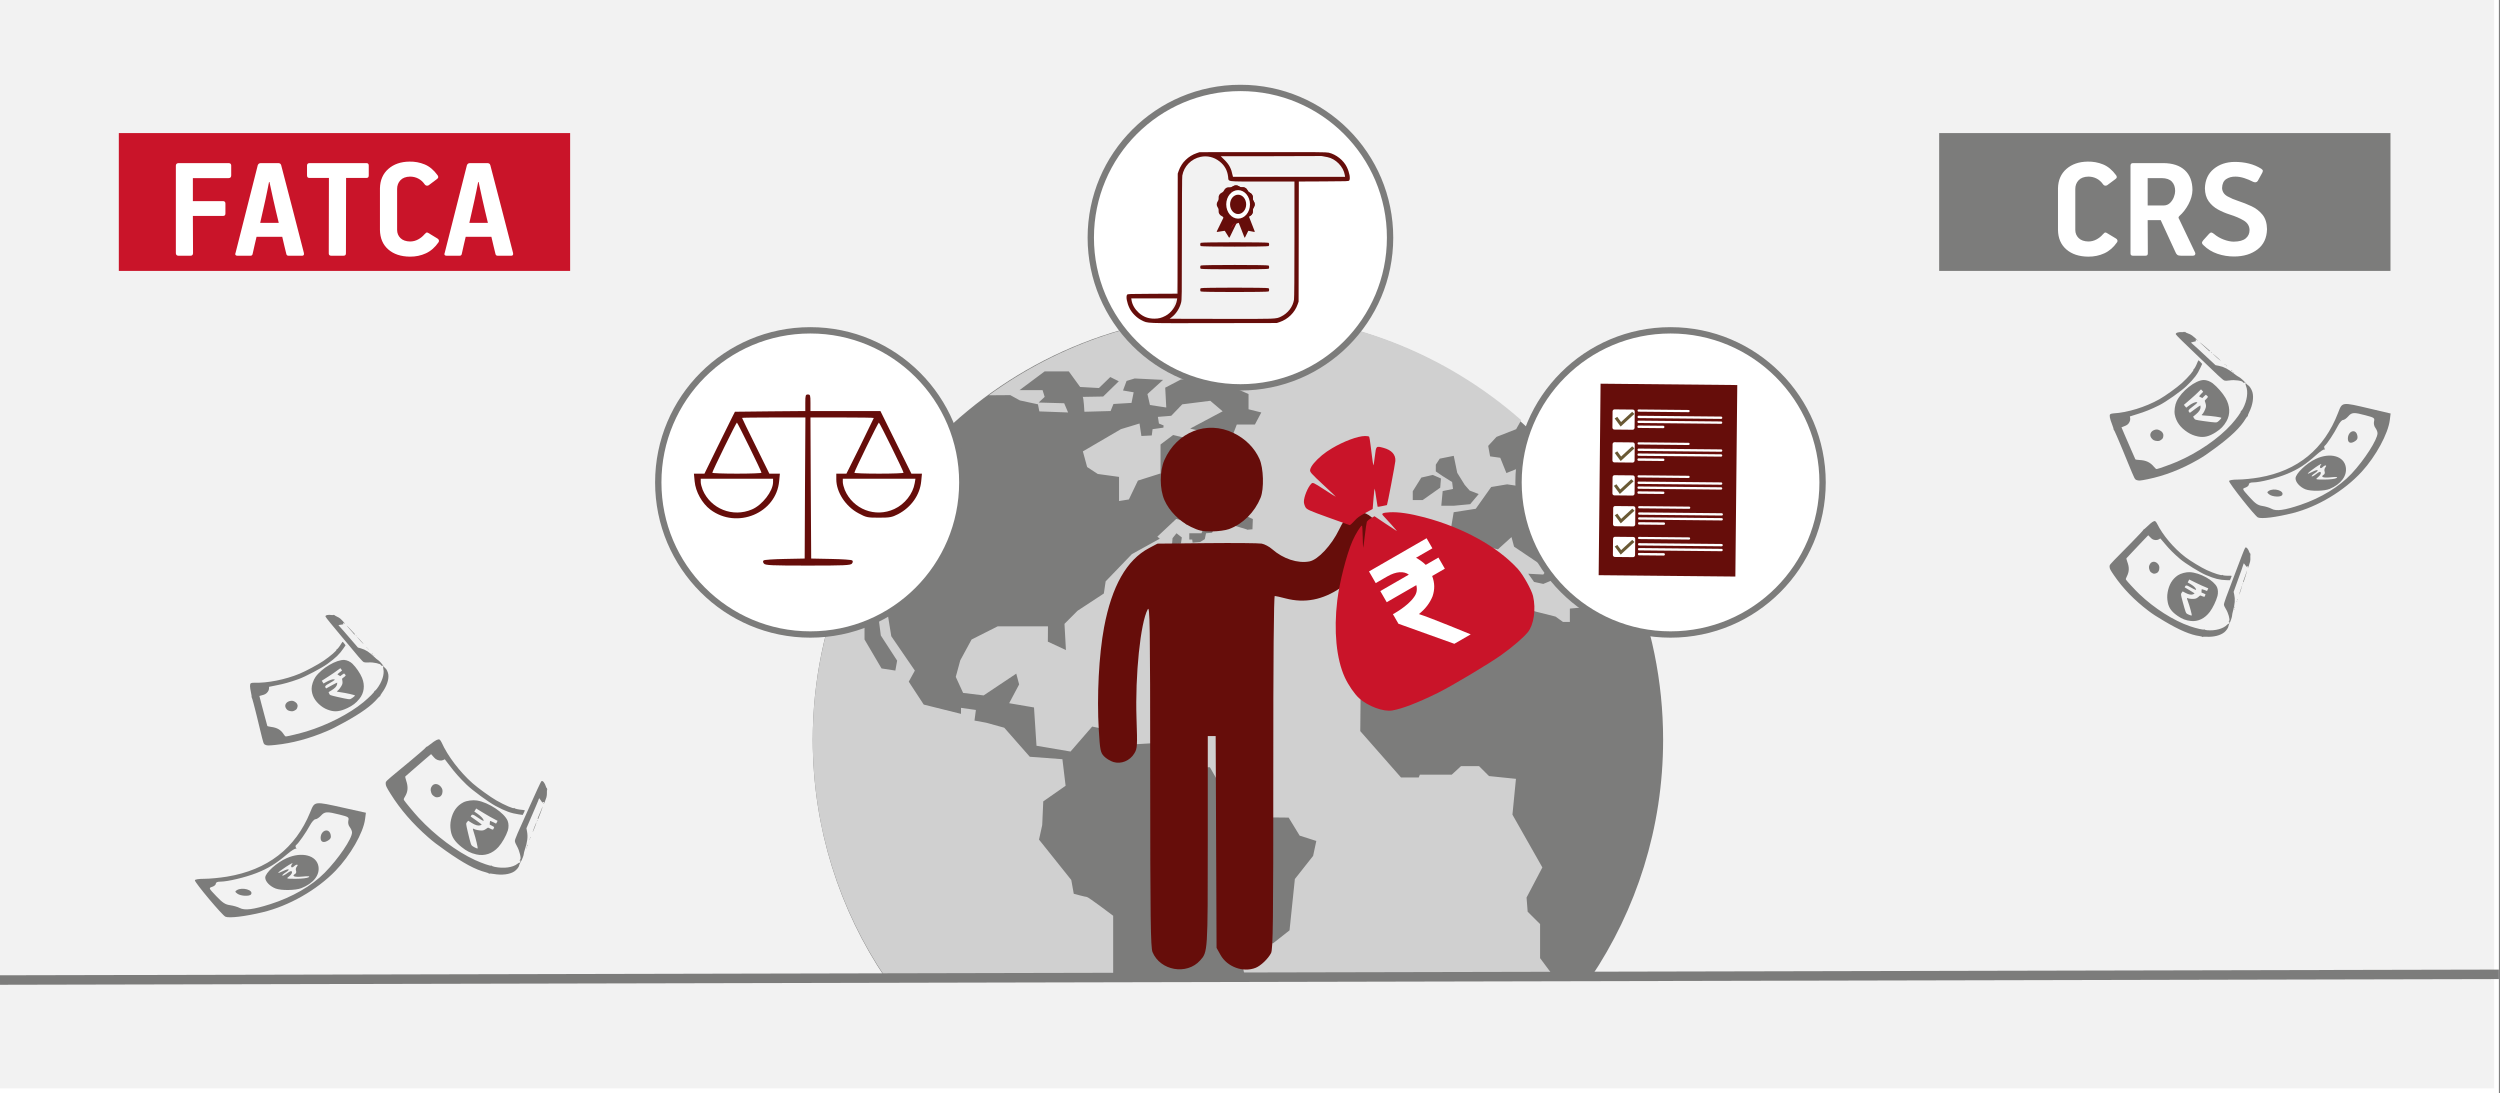 <svg width="526" height="230" xmlns="http://www.w3.org/2000/svg" xmlns:xlink="http://www.w3.org/1999/xlink" overflow="hidden"><rect width="100%" height="100%" fill="#808080" stroke="none"/><defs><clipPath id="clip0"><path d="M0 0 526 0 526 230 0 230Z" fill-rule="evenodd" clip-rule="evenodd"/></clipPath></defs><g clip-path="url(#clip0)"><rect x="0" y="0" width="525.239" height="230" fill="#FFFFFF" transform="scale(1.001 1)"/><rect x="0" y="0" width="525.239" height="230" fill="#F2F2F2" transform="matrix(1.001 0 -0 1 -1 -1)"/><path d="M89.371 0C138.728 0 178.741 40.136 178.741 89.645 178.741 108.211 173.114 125.459 163.478 139.767L163.286 140 15.455 140 15.263 139.767C5.627 125.459 0 108.211 0 89.645 0 40.136 40.013 0 89.371 0Z" fill="#7C7C7B" fill-rule="evenodd" transform="matrix(1.001 0 -0 1 171 66)"/><path d="M7.156 54.567 7.156 59.669 10.884 61.458 10.884 68.547 14.46 74.639 17.365 75.088 17.74 72.999 14.312 67.709 13.645 62.572 15.657 62.572 16.508 67.862 21.464 75.092 20.181 77.426 23.332 82.244 31.163 84.196 31.163 82.93 34.294 83.374 33.998 85.607 36.455 86.059 40.257 87.112 45.623 93.223 52.479 93.738 53.15 99.327 48.454 102.609 48.232 107.601 47.561 110.653 54.343 119.15 54.865 122.05C54.865 122.05 57.326 122.721 57.626 122.721 57.927 122.721 63.145 126.673 63.145 126.673L63.145 140 15.556 140 15.34 139.738C5.658 125.428 0 108.187 0 89.649 0 77.204 2.554 65.348 7.156 54.567ZM76.458 46.199 75.624 47.239 75.522 48.537 77.39 48.381 77.581 47.079ZM83.271 44.811 82.249 44.83 81.719 46.199 79.149 46.199 79.149 47.524 79.761 47.524C79.761 47.524 79.792 47.804 79.847 48.175L81.423 48.042 82.405 47.43 82.663 46.199 83.938 46.089 84.437 45.052ZM130.329 33.925 127.915 34.486 126.125 37.355 126.117 37.355 126.117 39.214 128.2 39.214 131.889 36.607 132.045 34.669ZM134.732 29.907 131.784 30.503 130.965 31.766 130.961 33.184 132.372 34.151 134.393 35.418 134.576 36.871 132.408 37.32 132.115 40.411 134.72 40.411 138.187 40.079 139.977 37.951 138.078 37.211 137.036 36.014 135.469 33.484ZM89.694 0C112.375 0 133.102 8.477 148.915 22.4L147.85 24.302 143.713 25.923 141.974 27.817 142.375 30.02 144.508 30.316 145.803 33.531 149.477 32.05 150.093 36.353 148.977 36.353 145.955 35.905 142.605 36.466 139.361 41.046 134.72 41.771 134.053 45.742 136.011 46.206 135.446 48.755 130.836 47.832 126.609 48.755 125.716 51.106 126.449 56.036 128.933 57.197 133.086 57.17 135.894 56.917 136.76 54.684 141.147 48.981 144.029 49.574 146.872 47.001 147.41 49.013 154.41 53.733 153.556 54.883 150.393 54.715 151.61 56.434 153.552 56.858 155.829 55.907 155.783 53.168 156.797 52.661 155.986 51.799 151.314 49.196 150.093 45.738 153.973 45.738 155.205 46.966 158.551 49.847 158.692 53.331 162.158 57.018 163.446 51.963 165.848 50.654 166.3 54.789 168.644 57.361 173.316 57.283C174.22 59.606 175.028 61.976 175.745 64.388L175.242 64.849 168.082 64.849 163.726 61.606 159.14 62.05 159.14 64.849 157.686 64.849 156.126 63.73 148.166 61.715 148.166 56.574 138.101 57.357 134.977 59.033 130.988 59.033 129.023 58.838 124.171 61.532 124.171 66.599 114.262 73.747 115.085 76.799 117.097 76.799 116.571 79.706 115.155 80.225 115.085 87.825 123.649 97.581 127.381 97.581 127.607 96.985 134.319 96.985 136.253 95.199 140.059 95.199 142.145 97.284 147.808 97.869 147.071 105.403 153.361 116.507 150.038 122.841 150.269 125.823 152.881 128.427 152.881 135.594 156.156 140 90.968 140 89.901 135.302 91.612 132.324 96.752 132.476 100.219 129.74 101.338 118.947 105.176 114.075 105.846 110.938 102.345 109.816 100.032 106.023 92.131 105.941 85.868 103.56 85.572 99.093 83.482 95.437 77.819 95.359 74.54 90.222 71.63 88.811 71.482 90.374 66.19 90.686 64.252 87.993 58.734 86.87 54.187 92.124 47.031 90.908 46.508 82.848 41.286 81.955 43.381 78.003 42.78 75.731 35.92 80.314 31.604 79.788 30.063 76.417 31.007 72.94 33.386 68.555 38.865 65.784 49.445 65.78 49.417 69.004 53.219 70.773 52.915 65.262 55.657 62.506 61.187 58.874 61.565 56.321 67.083 50.583 72.948 47.337 72.43 46.912 76.403 43.178 77.862 43.564 78.525 44.398 80.034 42.726 80.405 42.562 78.751 42.328 77.078 41.771 77.078 40.15 77.968 39.417 79.925 39.417 80.822 39.81 81.598 41.377 82.55 41.233 82.55 41.097 82.822 41.186 85.572 40.761 85.962 39.417 87.529 39.81 87.529 41.268 86.071 42.27 86.075 42.27 86.285 43.868 91.269 45.403C91.269 45.403 91.277 45.427 91.281 45.462L92.424 45.364 92.506 43.205 88.555 41.408 88.333 40.372 91.609 39.257 91.753 36.123 88.333 34.038 88.107 28.753 83.408 31.06 81.692 31.06 82.14 27.034 75.748 25.526 73.104 27.521 73.104 33.613 68.35 35.117 66.448 39.085 64.381 39.417 64.381 34.338 59.912 33.722 57.677 32.265 56.78 28.971 64.775 24.294 68.686 23.105 69.08 25.732 71.26 25.619 71.427 24.298 73.709 23.974 73.748 23.514 72.769 23.109 72.547 21.713 75.35 21.484 77.047 19.722 77.137 19.597 77.156 19.605 77.671 19.071 83.559 18.326 86.161 20.537 79.332 24.173 88.009 26.219 89.136 23.315 92.939 23.315 94.284 20.782 91.601 20.112 91.601 16.908 83.181 13.182 77.367 13.852 74.087 15.567 74.309 19.738 70.881 19.215 70.351 16.908 73.639 13.926 67.676 13.63 65.964 14.148 65.219 16.16 67.454 16.538 67.005 18.771 63.207 18.997 62.61 20.482 57.1 20.634C57.1 20.634 56.948 17.508 56.726 17.508 56.503 17.508 61.046 17.426 61.046 17.426L64.33 14.222 62.54 13.33 60.157 15.641 56.203 15.419 53.82 12.137 48.751 12.137 43.459 16.086 48.31 16.086 48.751 17.504 47.487 18.693 52.853 18.845 53.672 20.782 47.631 20.56 47.335 19.067 43.537 18.249 41.52 17.134 36.997 17.169C51.804 6.384 70.012 0 89.694 0Z" fill="#D0D0D0" fill-rule="evenodd" transform="matrix(1.001 0 -0 1 171 66)"/><path d="M-25.776-113.624C-24.698-113.192-23.164-111.722-22.548-110.533-22.139-109.743-22.069-104.062-22.078-72.499-22.09-49.017-21.97-35.394-21.766-35.394-21.588-35.394-20.573-35.623-19.51-35.902-15.471-36.964-11.67-36.229-7.923-33.66-5.42-31.945-3.334-29.296-1.375-25.344-0.092-22.757 0.127-22.042-0.057-21.05-0.362-19.409-2.235-17.775-3.811-17.775-5.898-17.775-6.869-18.574-8.238-21.418-9.833-24.73-12.673-27.78-14.482-28.123-16.947-28.59-20.005-27.582-22.327-25.539-22.923-25.014-23.905-24.492-24.509-24.378-25.113-24.265-30.291-24.219-36.016-24.277L-46.425-24.382-48.217-25.334C-52.895-27.821-56.018-33.334-57.64-41.971-58.734-47.798-59.182-56.466-58.755-63.593-58.502-67.825-58.405-68.322-57.675-69.105-57.234-69.579-56.329-70.131-55.663-70.333-54.053-70.819-52.229-70.068-51.298-68.535-50.657-67.479-50.63-67.053-50.828-61.145-51.132-52.066-50.003-41.056-48.476-38.213-48.013-37.351-47.961-40.766-47.949-73.217-47.937-103.406-47.859-109.361-47.462-110.32-45.835-114.239-40.268-115.218-37.456-112.079-35.842-110.278-35.848-110.373-35.848-86.908L-35.848-64.873-35.018-64.873-34.188-64.873-34.095-87.151-34.003-109.429-33.163-110.93C-31.756-113.447-28.393-114.674-25.777-113.624ZM-31.385-21.321C-28.465-20.24-26.005-17.794-24.75-14.725-23.991-12.869-24.119-8.461-24.987-6.552-26.061-4.191-27.935-2.316-30.434-1.101-36.026 1.618-42.347-0.856-44.965-6.789-45.991-9.115-45.987-12.889-44.953-15.233-43.945-17.524-41.804-19.684-39.371-20.863-37.716-21.666-36.937-21.836-35.006-21.816-33.713-21.803-32.083-21.581-31.382-21.321Z" fill="#660D0A" fill-rule="evenodd" transform="matrix(1.001 8.75495e-08 8.74228e-08 -1 290 90)"/><path d="M0 32C-8.13626e-15 14.327 14.306 0 31.954 0 49.601-8.14805e-15 63.907 14.327 63.907 32 63.907 49.673 49.601 64 31.954 64 14.306 64-1.22044e-14 49.673 0 32Z" stroke="#7C7C7B" stroke-width="1.331" stroke-miterlimit="8" fill="#FFFFFF" fill-rule="evenodd" transform="matrix(1.001 0 -0 1 319.5 69.5)"/><rect x="0" y="0" width="26.119" height="36.975" fill="#F3EEDD" transform="matrix(1.001 0.01 -0.01 1 338.051 82.573)"/><rect x="0" y="0" width="28.732" height="40.29" fill="#660D0A" transform="matrix(1.001 0.01 -0.01 1 336.761 80.729)"/><path d="M4.26 4.245C0.398 4.245 0.398 4.245 0.398 4.245 0.184 4.245 0 4.058 0 3.839 0 0.406 0 0.406 0 0.406 0 0.187 0.184 0 0.398 0 4.26 0 4.26 0 4.26 0 4.475 0 4.659 0.187 4.659 0.406 4.659 3.839 4.659 3.839 4.659 3.839 4.659 4.058 4.475 4.245 4.26 4.245" fill="#FFFFFF" fill-rule="evenodd" transform="matrix(1.001 0.01 -0.01 1 339.29 99.978)"/><path d="M10.705 0.464C0.215 0.464 0.215 0.464 0.215 0.464 0.092 0.464 0 0.371 0 0.216 0 0.093 0.092 0 0.215 0 10.705 0 10.705 0 10.705 0 10.859 0 10.951 0.093 10.951 0.216 10.951 0.371 10.859 0.464 10.705 0.464" fill="#FFFFFF" fill-rule="evenodd" transform="matrix(1.001 0.01 -0.01 1 344.543 99.999)"/><path d="M17.58 0.493C0.215 0.493 0.215 0.493 0.215 0.493 0.092 0.493 0 0.369 0 0.246 0 0.123 0.092 0 0.215 0 17.58 0 17.58 0 17.58 0 17.733 0 17.825 0.123 17.825 0.246 17.825 0.369 17.733 0.493 17.58 0.493" fill="#FFFFFF" fill-rule="evenodd" transform="matrix(1.001 0.01 -0.01 1 344.53 101.318)"/><path d="M17.58 0.493C0.215 0.493 0.215 0.493 0.215 0.493 0.092 0.493 0 0.369 0 0.246 0 0.123 0.092 0 0.215 0 17.58 0 17.58 0 17.58 0 17.733 0 17.825 0.123 17.825 0.246 17.825 0.369 17.733 0.493 17.58 0.493" fill="#FFFFFF" fill-rule="evenodd" transform="matrix(1.001 0.01 -0.01 1 344.52 102.347)"/><path d="M5.436 0.507C0.215 0.507 0.215 0.507 0.215 0.507 0.092 0.507 0 0.38 0 0.254 0 0.127 0.092 0 0.215 0 5.436 0 5.436 0 5.436 0 5.589 0 5.681 0.127 5.681 0.254 5.681 0.38 5.589 0.507 5.436 0.507" fill="#FFFFFF" fill-rule="evenodd" transform="matrix(1.001 0.01 -0.01 1 344.51 103.375)"/><path d="M4.26 4.245C0.398 4.245 0.398 4.245 0.398 4.245 0.184 4.245 0 4.058 0 3.839 0 0.406 0 0.406 0 0.406 0 0.187 0.184 0 0.398 0 4.26 0 4.26 0 4.26 0 4.475 0 4.659 0.187 4.659 0.406 4.659 3.839 4.659 3.839 4.659 3.839 4.659 4.058 4.475 4.245 4.26 4.245" fill="#FFFFFF" fill-rule="evenodd" transform="matrix(1.001 0.01 -0.01 1 339.418 106.467)"/><path d="M10.705 0.464C0.215 0.464 0.215 0.464 0.215 0.464 0.092 0.464 0 0.371 0 0.216 0 0.093 0.092 0 0.215 0 10.705 0 10.705 0 10.705 0 10.859 0 10.951 0.093 10.951 0.216 10.951 0.371 10.859 0.464 10.705 0.464" fill="#FFFFFF" fill-rule="evenodd" transform="matrix(1.001 0.01 -0.01 1 344.671 106.487)"/><path d="M17.579 0.493C0.215 0.493 0.215 0.493 0.215 0.493 0.092 0.493 0 0.369 0 0.246 0 0.123 0.092 0 0.215 0 17.579 0 17.579 0 17.579 0 17.733 0 17.825 0.123 17.825 0.246 17.825 0.369 17.733 0.493 17.579 0.493" fill="#FFFFFF" fill-rule="evenodd" transform="matrix(1.001 0.01 -0.01 1 344.658 107.806)"/><path d="M17.579 0.493C0.215 0.493 0.215 0.493 0.215 0.493 0.092 0.493 0 0.369 0 0.246 0 0.123 0.092 0 0.215 0 17.579 0 17.579 0 17.579 0 17.733 0 17.825 0.123 17.825 0.246 17.825 0.369 17.733 0.493 17.579 0.493" fill="#FFFFFF" fill-rule="evenodd" transform="matrix(1.001 0.01 -0.01 1 344.648 108.835)"/><path d="M5.436 0.507C0.215 0.507 0.215 0.507 0.215 0.507 0.092 0.507 0 0.38 0 0.254 0 0.127 0.092 0 0.215 0 5.436 0 5.436 0 5.436 0 5.589 0 5.681 0.127 5.681 0.254 5.681 0.38 5.589 0.507 5.436 0.507" fill="#FFFFFF" fill-rule="evenodd" transform="matrix(1.001 0.01 -0.01 1 344.638 109.863)"/><path d="M4.26 4.245C0.398 4.245 0.398 4.245 0.398 4.245 0.184 4.245 0 4.058 0 3.839 0 0.406 0 0.406 0 0.406 0 0.187 0.184 0 0.398 0 4.26 0 4.26 0 4.26 0 4.475 0 4.659 0.187 4.659 0.406 4.659 3.839 4.659 3.839 4.659 3.839 4.659 4.058 4.475 4.245 4.26 4.245" fill="#FFFFFF" fill-rule="evenodd" transform="matrix(1.001 0.01 -0.01 1 339.391 112.936)"/><path d="M10.705 0.464C0.215 0.464 0.215 0.464 0.215 0.464 0.092 0.464 0 0.371 0 0.216 0 0.093 0.092 0 0.215 0 10.705 0 10.705 0 10.705 0 10.859 0 10.951 0.093 10.951 0.216 10.951 0.371 10.859 0.464 10.705 0.464" fill="#FFFFFF" fill-rule="evenodd" transform="matrix(1.001 0.01 -0.01 1 344.643 112.957)"/><path d="M17.579 0.493C0.215 0.493 0.215 0.493 0.215 0.493 0.092 0.493 0 0.369 0 0.246 0 0.123 0.092 0 0.215 0 17.579 0 17.579 0 17.579 0 17.733 0 17.825 0.123 17.825 0.246 17.825 0.369 17.733 0.493 17.579 0.493" fill="#FFFFFF" fill-rule="evenodd" transform="matrix(1.001 0.01 -0.01 1 344.631 114.276)"/><path d="M17.579 0.493C0.215 0.493 0.215 0.493 0.215 0.493 0.092 0.493 0 0.369 0 0.246 0 0.123 0.092 0 0.215 0 17.579 0 17.579 0 17.579 0 17.733 0 17.825 0.123 17.825 0.246 17.825 0.369 17.733 0.493 17.579 0.493" fill="#FFFFFF" fill-rule="evenodd" transform="matrix(1.001 0.01 -0.01 1 344.621 115.305)"/><path d="M5.436 0.507C0.215 0.507 0.215 0.507 0.215 0.507 0.092 0.507 0 0.38 0 0.254 0 0.127 0.092 0 0.215 0 5.436 0 5.436 0 5.436 0 5.589 0 5.681 0.127 5.681 0.254 5.681 0.38 5.589 0.507 5.436 0.507" fill="#FFFFFF" fill-rule="evenodd" transform="matrix(1.001 0.01 -0.01 1 344.611 116.332)"/><path d="M3.4 0.04 1.497 2.58 0.51 1.649 0.043 2.079 1.584 3.532 3.938 0.391Z" fill="#695934" fill-rule="evenodd" transform="matrix(0.985 0.182 -0.181 0.983 340.076 112.934)"/><path d="M4.26 4.245C0.398 4.245 0.398 4.245 0.398 4.245 0.184 4.245 0 4.058 0 3.839 0 0.406 0 0.406 0 0.406 0 0.187 0.184 0 0.398 0 4.26 0 4.26 0 4.26 0 4.475 0 4.659 0.187 4.659 0.406 4.659 3.839 4.659 3.839 4.659 3.839 4.659 4.058 4.475 4.245 4.26 4.245" fill="#FFFFFF" fill-rule="evenodd" transform="matrix(1.001 0.01 -0.01 1 339.29 93.039)"/><path d="M10.705 0.464C0.215 0.464 0.215 0.464 0.215 0.464 0.092 0.464 0 0.371 0 0.216 0 0.093 0.092 0 0.215 0 10.705 0 10.705 0 10.705 0 10.859 0 10.951 0.093 10.951 0.216 10.951 0.371 10.859 0.464 10.705 0.464" fill="#FFFFFF" fill-rule="evenodd" transform="matrix(1.001 0.01 -0.01 1 344.543 93.06)"/><path d="M17.58 0.493C0.215 0.493 0.215 0.493 0.215 0.493 0.092 0.493 0 0.369 0 0.246 0 0.123 0.092 0 0.215 0 17.58 0 17.58 0 17.58 0 17.733 0 17.825 0.123 17.825 0.246 17.825 0.369 17.733 0.493 17.58 0.493" fill="#FFFFFF" fill-rule="evenodd" transform="matrix(1.001 0.01 -0.01 1 344.53 94.379)"/><path d="M17.58 0.493C0.215 0.493 0.215 0.493 0.215 0.493 0.092 0.493 0 0.369 0 0.246 0 0.123 0.092 0 0.215 0 17.58 0 17.58 0 17.58 0 17.733 0 17.825 0.123 17.825 0.246 17.825 0.369 17.733 0.493 17.58 0.493" fill="#FFFFFF" fill-rule="evenodd" transform="matrix(1.001 0.01 -0.01 1 344.52 95.408)"/><path d="M5.436 0.507C0.215 0.507 0.215 0.507 0.215 0.507 0.092 0.507 0 0.38 0 0.254 0 0.127 0.092 0 0.215 0 5.436 0 5.436 0 5.436 0 5.589 0 5.681 0.127 5.681 0.254 5.681 0.38 5.589 0.507 5.436 0.507" fill="#FFFFFF" fill-rule="evenodd" transform="matrix(1.001 0.01 -0.01 1 344.51 96.436)"/><path d="M4.26 4.245C0.398 4.245 0.398 4.245 0.398 4.245 0.184 4.245 0 4.058 0 3.839 0 0.406 0 0.406 0 0.406 0 0.187 0.184 0 0.398 0 4.26 0 4.26 0 4.26 0 4.475 0 4.659 0.187 4.659 0.406 4.659 3.839 4.659 3.839 4.659 3.839 4.659 4.058 4.475 4.245 4.26 4.245" fill="#FFFFFF" fill-rule="evenodd" transform="matrix(1.001 0.01 -0.01 1 339.29 86.131)"/><path d="M10.705 0.464C0.215 0.464 0.215 0.464 0.215 0.464 0.092 0.464 0 0.371 0 0.216 0 0.093 0.092 0 0.215 0 10.705 0 10.705 0 10.705 0 10.859 0 10.951 0.093 10.951 0.216 10.951 0.371 10.859 0.464 10.705 0.464" fill="#FFFFFF" fill-rule="evenodd" transform="matrix(1.001 0.01 -0.01 1 344.543 86.152)"/><path d="M17.58 0.493C0.215 0.493 0.215 0.493 0.215 0.493 0.092 0.493 0 0.369 0 0.246 0 0.123 0.092 0 0.215 0 17.58 0 17.58 0 17.58 0 17.733 0 17.825 0.123 17.825 0.246 17.825 0.369 17.733 0.493 17.58 0.493" fill="#FFFFFF" fill-rule="evenodd" transform="matrix(1.001 0.01 -0.01 1 344.53 87.471)"/><path d="M17.58 0.493C0.215 0.493 0.215 0.493 0.215 0.493 0.092 0.493 0 0.369 0 0.246 0 0.123 0.092 0 0.215 0 17.58 0 17.58 0 17.58 0 17.733 0 17.825 0.123 17.825 0.246 17.825 0.369 17.733 0.493 17.58 0.493" fill="#FFFFFF" fill-rule="evenodd" transform="matrix(1.001 0.01 -0.01 1 344.52 88.5)"/><path d="M5.436 0.507C0.215 0.507 0.215 0.507 0.215 0.507 0.092 0.507 0 0.38 0 0.254 0 0.127 0.092 0 0.215 0 5.436 0 5.436 0 5.436 0 5.589 0 5.681 0.127 5.681 0.254 5.681 0.38 5.589 0.507 5.436 0.507" fill="#FFFFFF" fill-rule="evenodd" transform="matrix(1.001 0.01 -0.01 1 344.51 89.527)"/><path d="M3.4 0.04 1.497 2.58 0.51 1.649 0.043 2.079 1.584 3.532 3.938 0.391Z" fill="#695934" fill-rule="evenodd" transform="matrix(0.985 0.182 -0.181 0.983 340.064 85.988)"/><path d="M3.4 0.04 1.497 2.58 0.51 1.649 0.043 2.079 1.584 3.532 3.938 0.391Z" fill="#695934" fill-rule="evenodd" transform="matrix(0.985 0.182 -0.181 0.983 340.073 93.246)"/><path d="M3.4 0.04 1.497 2.58 0.51 1.649 0.043 2.079 1.584 3.532 3.938 0.391Z" fill="#695934" fill-rule="evenodd" transform="matrix(0.985 0.182 -0.181 0.983 339.893 100.171)"/><path d="M3.4 0.04 1.497 2.58 0.51 1.649 0.043 2.079 1.584 3.532 3.938 0.391Z" fill="#695934" fill-rule="evenodd" transform="matrix(0.985 0.182 -0.181 0.983 340.086 106.355)"/><path d="M21.799 0.001C20.877 0.013 19.994 0.082 19.225 0.216 17.433 0.53 16.057 1.041 15.577 1.572 15.209 1.979 15.255 2.205 16.548 6.388 17.026 7.935 17.401 9.217 17.38 9.238 17.36 9.258 16.757 8.127 16.041 6.723 14.797 4.283 14.719 4.175 14.287 4.283 13.294 4.53 11.47 5.961 11.008 6.853 10.869 7.122 10.756 7.621 10.756 7.962 10.756 8.51 11.112 9.004 13.771 12.149 15.43 14.111 16.843 15.78 16.913 15.858 16.982 15.936 17.541 15.831 18.153 15.625 19.055 15.321 19.604 15.259 21.037 15.299L22.807 15.348 24.034 13.563C24.709 12.581 25.283 11.8 25.31 11.827 25.336 11.853 25.041 12.654 24.654 13.605 24.267 14.556 23.95 15.382 23.95 15.44 23.95 15.497 24.366 15.673 24.874 15.83L24.874 15.83C25.382 15.987 25.808 16.124 25.821 16.136 25.878 16.186 31.596 9.544 31.973 8.988 32.723 7.883 32.449 6.593 31.196 5.337 30.047 4.186 30.079 4.178 28.758 5.942 28.106 6.811 27.552 7.501 27.526 7.475 27.478 7.427 27.992 6.146 29.122 3.494 29.471 2.675 29.756 1.917 29.756 1.811 29.756 1.705 29.451 1.447 29.079 1.238 27.678 0.45 24.565-0.033 21.799 0.002ZM21.529 16.86C21.059 16.86 20.55 16.959 20.397 17.08 20.244 17.201 19.433 18.23 18.594 19.367 17.755 20.504 17.04 21.434 17.003 21.434 16.967 21.434 17.447 20.511 18.069 19.382 18.692 18.253 19.166 17.295 19.124 17.253 18.953 17.082 17.006 18.134 15.725 19.089 13.23 20.951 9.037 25.26 6.769 28.295 2.904 33.467 0.453 38.884 0.061 43.119-0.104 44.904 0.075 47.168 0.481 48.435 1.244 50.814 3.459 53.486 5.213 54.142 7.181 54.878 10.675 55.427 15.368 55.737 18.581 55.949 27.888 55.804 30.988 55.494 33.892 55.203 36.708 54.668 38.121 54.139 39.999 53.437 42.072 50.802 42.883 48.088 43.268 46.801 43.313 43.182 42.966 41.578 41.62 35.373 37.311 28.223 31.356 22.313 29.099 20.074 27.198 18.571 25.585 17.752 24.257 17.077 23.872 17.049 24.02 17.641 24.332 18.884 24.964 21.978 24.891 21.905 24.844 21.859 24.261 20.704 23.595 19.34L22.384 16.86Z" fill="#C91429" fill-rule="evenodd" transform="matrix(0.867 -0.5 0.499 0.866 261.376 105.205)"/><path d="M14.234 4.77C11.156 4.77 11.156 4.77 11.156 4.77 10.9 3.867 10.515 3.094 10.13 2.449 14.105 2.449 14.105 2.449 14.105 2.449 14.105 0 14.105 0 14.105 0 0.128 0 0.128 0 0.128 0 0.128 2.836 0.128 2.836 0.128 2.836 2.949 2.836 2.949 2.836 2.949 2.836 5.129 2.836 6.54 3.609 7.053 4.77 0.128 4.77 0.128 4.77 0.128 4.77 0.128 7.477 0.128 7.477 0.128 7.477 7.309 7.477 7.309 7.477 7.309 7.477 7.053 8.379 6.54 9.023 5.642 9.41 3.462 10.441 0 10.312 0 10.312 0 12.633 0 12.633 0 12.633 8.079 22.172 8.079 22.172 8.079 22.172 12.054 22.172 12.054 22.172 12.054 22.172 12.054 22.172 6.412 14.824 4.745 13.02 6.54 12.762 7.95 12.117 9.104 11.215 10.258 10.184 10.9 9.023 11.156 7.477 14.234 7.477 14.234 7.477 14.234 7.477 14.234 4.77 14.234 4.77 14.234 4.77" fill="#FFFFFF" fill-rule="evenodd" transform="matrix(0.867 -0.5 0.499 0.866 287.925 120.295)"/><path d="M0 32C-8.13626e-15 14.327 14.306 0 31.954 0 49.601-8.14805e-15 63.907 14.327 63.907 32 63.907 49.673 49.601 64 31.954 64 14.306 64-1.22044e-14 49.673 0 32Z" stroke="#7C7C7B" stroke-width="1.331" stroke-miterlimit="8" fill="#FFFFFF" fill-rule="evenodd" transform="matrix(1.001 0 -0 1 138.5 69.5)"/><path d="M14.725 35.592C14.507 35.334 14.464 35.076 14.638 34.925 14.768 34.775 16.766 34.646 19.09 34.603L23.281 34.517 23.346 19.687 23.433 4.836 16.766 4.836C13.117 4.836 10.12 4.879 10.12 4.922 10.12 4.986 11.402 7.651 12.987 10.832L15.854 16.657 16.961 16.657 18.069 16.657 17.917 18.226C17.309 24.996 9.034 28.413 3.453 24.222 1.716 22.911 0.347 20.461 0.152 18.269L0 16.657 1.108 16.657 2.215 16.657 4.865 11.219C6.342 8.232 7.775 5.309 8.079 4.707L8.622 3.632 16.027 3.546 23.412 3.482 23.412 1.741C23.412 0.172 23.477 0 23.954 0 24.454 0 24.497 0.172 24.497 1.741L24.497 3.482 31.86 3.482 39.2 3.482 42.458 10.08 45.715 16.657 46.823 16.657 47.931 16.657 47.779 18.226C47.518 21.106 45.694 23.728 42.892 25.189 41.633 25.834 41.176 25.92 38.896 25.92 36.464 25.92 36.225 25.877 34.596 24.996 31.881 23.556 29.927 20.547 29.927 17.86L29.927 16.657 30.991 16.657 32.055 16.657 34.944 10.854C36.507 7.651 37.81 4.986 37.81 4.943 37.81 4.879 34.813 4.836 31.165 4.836L24.497 4.836 24.562 19.687 24.649 34.517 28.841 34.603C31.165 34.646 33.163 34.775 33.293 34.925 33.445 35.076 33.423 35.334 33.206 35.592 32.902 35.935 31.642 36 23.954 36 16.288 36 15.028 35.935 14.725 35.592ZM12.205 24.179C14.377 23.255 16.614 20.353 16.636 18.462L16.636 17.731 9.034 17.731 1.433 17.731 1.433 18.419C1.433 18.785 1.629 19.537 1.846 20.074 3.54 24.072 8.166 25.92 12.205 24.179ZM42.132 24.093C44.325 23.083 46.041 20.891 46.41 18.655L46.562 17.731 38.94 17.731 31.295 17.731 31.295 18.419C31.295 18.785 31.49 19.537 31.708 20.074 33.445 24.158 38.114 25.963 42.132 24.093ZM14.203 16.463C14.203 16.162 9.187 5.932 9.034 5.91 8.882 5.91 3.866 16.141 3.866 16.463 3.866 16.571 6.189 16.657 9.034 16.657 11.88 16.657 14.203 16.571 14.203 16.463ZM44.065 16.463C44.065 16.141 39.048 5.932 38.874 5.91 38.722 5.91 33.727 16.119 33.727 16.463 33.727 16.571 36.051 16.657 38.896 16.657 41.741 16.657 44.065 16.571 44.065 16.463Z" fill="#660D0A" fill-rule="evenodd" transform="matrix(1.001 0 -0 1 146 83)"/><path d="M0 31.5C-8.00913e-15 14.103 14.083 0 31.454 0 48.826-8.02075e-15 62.909 14.103 62.909 31.5 62.909 48.897 48.826 63 31.454 63 14.083 63-1.20137e-14 48.897 0 31.5Z" stroke="#7C7C7B" stroke-width="1.331" stroke-miterlimit="8" fill="#FFFFFF" fill-rule="evenodd" transform="matrix(1.001 0 -0 1 229.5 18.5)"/><path d="M4.188 0 26.961 0C23.329 11.112 25.145 19.024 24.237 28.537 23.239 33.382 26.626 31.87 20.969 34.671 14.296 36.449 16.548 30.492 13.07 29.603 9.592 28.714 6.304 29.737 0.102 29.337 1.373 19.825-2.803 1.511 4.188 0Z" fill="#F2F2F2" fill-rule="evenodd" transform="matrix(-1.001 -8.75495e-08 8.74228e-08 -1 273 67)"/><path d="M0 0 24.394 0.241 27.959 4 3.292 4 0 0Z" fill="#F2F2F2" fill-rule="evenodd" transform="matrix(-1.001 -8.75495e-08 8.74228e-08 -1 284 37)"/><path d="M4.438 35.881C2.865 35.508 1.33 34.292 0.636 32.87 0.076 31.723-0.163 30.409 0.119 30.03 0.245 29.861 0.423 29.855 5.482 29.831L10.716 29.806 10.74 17.173 10.764 4.54 10.968 3.954C11.57 2.228 12.996 0.827 14.754 0.236L15.35 0.036 28.581 0.012C43.302-0.015 42.386-0.051 43.734 0.6 44.754 1.093 45.802 2.135 46.297 3.147 46.856 4.294 47.095 5.608 46.813 5.987 46.688 6.156 46.509 6.162 41.45 6.186L36.217 6.211 36.192 18.844 36.168 31.477 35.964 32.063C35.362 33.789 33.936 35.191 32.178 35.781L31.582 35.982 18.285 35.996C6.961 36.009 4.905 35.992 4.438 35.881ZM16.729 35.126 27.127 35.126 26.369 34.382C25.36 33.394 24.93 32.575 24.614 31.049L24.563 30.801 12.779 30.801 0.995 30.801 1.055 31.184C1.327 32.917 2.964 34.601 4.707 34.941 5.724 35.139 6.093 35.192 6.209 35.16 6.277 35.141 11.01 35.126 16.729 35.126ZM31.359 34.997C33.334 34.586 34.88 33.002 35.2 31.061 35.263 30.684 35.295 26.101 35.296 17.73 35.297 5.414 35.303 4.951 35.474 4.293 35.782 3.109 36.534 1.941 37.412 1.283L37.875 0.937 27.044 0.914C15.309 0.889 15.529 0.881 14.486 1.375 13.028 2.066 11.985 3.421 11.732 4.955 11.67 5.332 11.637 9.726 11.636 17.671L11.636 29.81 18.366 29.81C26.184 29.81 25.45 29.709 25.578 30.804 25.734 32.152 26.329 33.219 27.381 34.038 28.567 34.961 29.941 35.292 31.359 34.997ZM17.065 16.91C17.004 16.85 16.955 16.696 16.955 16.567 16.955 16.438 17.004 16.284 17.065 16.225 17.224 16.068 31.175 16.068 31.335 16.225 31.395 16.284 31.445 16.438 31.445 16.567 31.445 16.696 31.395 16.85 31.335 16.91 31.175 17.066 17.224 17.066 17.065 16.91ZM17.065 12.135C17.004 12.075 16.955 11.921 16.955 11.792 16.955 11.664 17.004 11.509 17.065 11.45 17.224 11.293 31.175 11.293 31.335 11.45 31.395 11.509 31.445 11.664 31.445 11.792 31.445 11.921 31.395 12.075 31.335 12.135 31.175 12.291 17.224 12.291 17.065 12.135ZM17.065 7.36C17.004 7.3 16.955 7.146 16.955 7.018 16.955 6.889 17.004 6.735 17.065 6.675 17.224 6.519 31.175 6.519 31.335 6.675 31.395 6.735 31.445 6.889 31.445 7.018 31.445 7.146 31.395 7.3 31.335 7.36 31.175 7.516 17.224 7.516 17.065 7.36ZM45.877 4.833C45.729 3.888 45.191 2.954 44.36 2.198 43.42 1.343 42.388 0.953 41.074 0.955 40.186 0.956 39.586 1.108 38.761 1.54 37.545 2.177 36.542 3.542 36.341 4.833L36.282 5.216 41.109 5.216 45.937 5.216Z" fill="#660D0A" fill-rule="evenodd" transform="matrix(-1.001 -8.75495e-08 8.74228e-08 -1 284 68)"/><path d="M2.559 5.959 1.715 4.601C1.697 4.572 1.662 4.556 1.627 4.562L0.101 4.802C0.032 4.813-0.022 4.744 0.009 4.682L2.288 0 4.993 1.265 2.711 5.952C2.682 6.013 2.595 6.017 2.559 5.959Z" fill="#660D0A" fill-rule="evenodd" transform="matrix(1.001 0 -0 1 256 44)"/><path d="M1.947 5.959 2.622 4.601C2.637 4.572 2.665 4.556 2.693 4.562L3.914 4.802C3.969 4.813 4.011 4.744 3.987 4.682L2.164 0 0 1.265 1.825 5.952C1.849 6.013 1.919 6.017 1.947 5.959Z" fill="#660D0A" fill-rule="evenodd" transform="matrix(1.001 0 -0 1 260 44)"/><path d="M4.621 0.2 4.621 0.2C4.832 0.351 5.091 0.42 5.349 0.396L5.349 0.396C5.807 0.352 6.242 0.604 6.434 1.023L6.434 1.023C6.542 1.259 6.731 1.449 6.967 1.557L6.967 1.557C7.385 1.749 7.637 2.185 7.593 2.643L7.593 2.643C7.569 2.902 7.638 3.161 7.788 3.373L7.788 3.373C8.055 3.748 8.055 4.252 7.788 4.627L7.788 4.627C7.638 4.839 7.569 5.098 7.593 5.357L7.593 5.357C7.637 5.815 7.385 6.251 6.967 6.443L6.967 6.443C6.731 6.551 6.542 6.741 6.434 6.977L6.434 6.977C6.242 7.396 5.807 7.648 5.349 7.604L5.349 7.604C5.091 7.58 4.832 7.649 4.621 7.8L4.621 7.8C4.246 8.067 3.743 8.067 3.368 7.8L3.368 7.8C3.156 7.649 2.898 7.58 2.64 7.604L2.64 7.604C2.181 7.648 1.746 7.396 1.555 6.977L1.555 6.977C1.447 6.741 1.257 6.551 1.021 6.443L1.021 6.443C0.603 6.251 0.352 5.815 0.395 5.357L0.395 5.357C0.42 5.098 0.35 4.839 0.2 4.627L0.2 4.627C-0.067 4.252-0.067 3.748 0.2 3.373L0.2 3.373C0.35 3.161 0.42 2.902 0.395 2.643L0.395 2.643C0.352 2.185 0.603 1.749 1.021 1.557L1.021 1.557C1.257 1.449 1.447 1.259 1.555 1.023L1.555 1.023C1.746 0.604 2.181 0.352 2.64 0.396L2.64 0.396C2.898 0.42 3.156 0.351 3.368 0.2L3.368 0.2C3.743-0.067 4.246-0.067 4.621 0.2Z" fill="#660D0A" fill-rule="evenodd" transform="matrix(1.001 0 -0 1 256 39)"/><path d="M0 1C0.104 0.881 0.207 0.858 0.311 0.672L0.311 0.672C0.54 0.245 0.769 0.059 0.999 0.008 0.664-0.067 0.331 0.316 0 1Z" fill="#C91429" fill-rule="evenodd" transform="matrix(1.001 0 -0 1 259 47)"/><path d="M0.999 0.992C0.77 0.941 0.541 0.747 0.311 0.332L0.311 0.332C0.207 0.134 0.104 0.111 0 0 0.331 0.688 0.664 1.067 0.999 0.992Z" fill="#C91429" fill-rule="evenodd" transform="matrix(1.001 0 -0 1 259 40)"/><path d="M4.798 3.373C4.652 3.161 4.585 2.902 4.608 2.643 4.651 2.185 4.406 1.749 3.999 1.557 3.769 1.449 3.585 1.259 3.48 1.023L3.48 1.023C3.294 0.604 2.87 0.352 2.425 0.396 2.173 0.42 1.922 0.351 1.716 0.2 1.351-0.067 0.862-0.067 0.497 0.2L0.497 0.2C0.349 0.308 0.178 0.374 0 0.393 0.431 0.368 0.836 0.616 1.017 1.023L1.017 1.023C1.122 1.259 1.306 1.449 1.535 1.557 1.942 1.749 2.187 2.185 2.145 2.643 2.121 2.902 2.188 3.161 2.335 3.373 2.594 3.748 2.594 4.252 2.335 4.627 2.188 4.839 2.121 5.098 2.145 5.357 2.187 5.815 1.942 6.251 1.535 6.443 1.306 6.551 1.122 6.741 1.017 6.977L1.017 6.977C0.836 7.384 0.431 7.632 0 7.607 0.178 7.626 0.349 7.692 0.497 7.8L0.497 7.8C0.862 8.067 1.351 8.067 1.716 7.8L1.716 7.8C1.922 7.649 2.173 7.58 2.425 7.604 2.87 7.648 3.294 7.396 3.48 6.977L3.48 6.977C3.585 6.741 3.769 6.551 3.999 6.443 4.406 6.251 4.651 5.815 4.608 5.357 4.585 5.098 4.652 4.839 4.798 4.627 5.058 4.252 5.058 3.748 4.798 3.373Z" fill="#660D0A" fill-rule="evenodd" transform="matrix(1.001 0 -0 1 259 39)"/><path d="M3.994 2C3.994 3.105 3.1 4 1.997 4 0.894 4 0 3.105 0 2 0 0.895 0.894 0 1.997 0 3.1 0 3.994 0.895 3.994 2Z" fill="#660D0A" fill-rule="evenodd" transform="matrix(1.001 0 -0 1 258 41)"/><path d="M4.993 3C4.993 1.346 3.873 0 2.496 0 1.12 0 0 1.346 0 3 0 4.654 1.12 6 2.496 6 3.873 6 4.993 4.654 4.993 3ZM2.496 5.034C1.563 5.034 0.804 4.122 0.804 3 0.804 1.878 1.563 0.966 2.496 0.966 3.43 0.966 4.189 1.878 4.189 3 4.189 4.122 3.43 5.034 2.496 5.034Z" fill="#FFFFFF" fill-rule="evenodd" transform="matrix(1.001 0 -0 1 258 40)"/><rect x="0" y="0" width="94.862" height="29" fill="#C91429" transform="matrix(1.001 0 -0 1 25 28)"/><rect x="0" y="0" width="94.862" height="29" fill="#7C7C7B" transform="matrix(1.001 0 -0 1 408 28)"/><path d="M5.147 30.699C4.034 30.314 2.867 29.179 2.074 27.709 1.858 27.308 1.642 27.004 1.595 27.032 1.548 27.062 1.532 27.027 1.559 26.956 1.586 26.886 1.503 26.59 1.375 26.299 0.509 24.34 0.103 21.716 0.02 17.525-0.023 15.361-0.001 14.42 0.121 13.142 0.511 9.072 1.423 5.448 2.901 2.102 3.529 0.679 3.694 0.402 4.041 0.173 4.463-0.105 4.264-0.133 8.111 0.743 9.052 0.958 10.292 1.242 10.867 1.375 11.442 1.508 12.105 1.655 12.34 1.702 12.575 1.749 13.361 1.918 14.087 2.077 14.812 2.236 15.496 2.352 15.607 2.334 15.718 2.317 15.744 2.323 15.666 2.35 15.588 2.376 16.015 2.521 16.616 2.671 17.952 3.006 18.552 3.283 18.595 3.585 18.612 3.708 18.503 3.999 18.345 4.25 16.78 6.738 15.537 10.531 15.196 13.853 15.049 15.297 15.072 18.286 15.241 19.666 15.465 21.485 15.964 23.432 16.173 23.302 16.225 23.27 16.235 23.294 16.195 23.358 16.12 23.48 16.471 24.214 16.914 24.86 17.065 25.078 17.152 25.279 17.11 25.306 17.068 25.332 16.816 25.383 16.55 25.418L16.067 25.481 15.667 24.797C14.861 23.417 14.518 22.347 14.175 20.138 13.935 18.598 13.938 14.662 14.18 13.107 14.479 11.185 14.814 9.773 15.337 8.217 15.618 7.383 15.839 6.699 15.828 6.696 15.818 6.693 15.649 6.612 15.454 6.513 15.045 6.305 14.715 5.723 14.717 5.214 14.717 5.034 14.782 4.677 14.86 4.42 14.938 4.164 14.99 3.943 14.977 3.931 14.964 3.919 14.098 3.732 13.053 3.516 12.008 3.3 10.425 2.972 9.537 2.788 8.649 2.605 7.868 2.445 7.802 2.435 7.737 2.425 7.467 2.695 7.204 3.034 6.348 4.138 5.494 4.625 4.249 4.721 3.729 4.761 3.599 4.804 3.514 4.971 3.342 5.306 2.578 8.079 2.314 9.326 1.325 14.001 1.255 19.299 2.133 23.164 2.481 24.696 3.081 26.447 3.228 26.357 3.273 26.328 3.287 26.367 3.258 26.443 3.229 26.519 3.321 26.81 3.462 27.089 4.294 28.737 5.68 30.037 6.906 30.32 7.173 30.382 7.369 30.467 7.342 30.512 7.263 30.64 7.522 30.596 7.779 30.439 7.91 30.359 7.94 30.317 7.846 30.346 7.742 30.378 7.698 30.36 7.735 30.301 7.768 30.248 7.879 30.23 7.98 30.262 8.289 30.36 9.462 29.094 9.891 28.202 10.102 27.761 10.352 27.395 10.525 27.273 10.807 27.072 12.07 26.804 18.612 25.56 19.736 25.346 21.456 25.018 22.434 24.829 23.413 24.641 24.279 24.512 24.359 24.544 24.646 24.653 24.461 25.28 23.967 25.872 23.843 26.02 23.767 26.182 23.797 26.23 23.828 26.28 23.797 26.308 23.727 26.294 23.657 26.28 23.613 26.324 23.627 26.394 23.641 26.463 23.611 26.493 23.56 26.462 23.509 26.431 23.275 26.551 23.04 26.731 22.805 26.91 22.407 27.121 22.156 27.2 21.45 27.424 20.698 27.578 20.634 27.514 20.602 27.482 20.666 27.455 20.776 27.455 21.048 27.455 21.127 27.299 20.887 27.236 20.699 27.187 20.698 27.175 20.851 26.821 21.079 26.294 21.13 26.085 21.012 26.157 20.957 26.191 20.191 26.369 19.311 26.552 18.43 26.736 16.925 27.051 15.966 27.254L14.223 27.621 13.733 28.093C12.934 28.864 11.973 29.357 10.345 29.831 9.953 29.945 9.533 30.101 9.412 30.178 9.147 30.348 8.087 30.598 7.49 30.633 7.252 30.648 6.966 30.708 6.855 30.767 6.555 30.928 5.711 30.894 5.147 30.699ZM10.707 29.861C10.775 29.833 10.857 29.837 10.889 29.869 10.921 29.9 10.864 29.923 10.764 29.918 10.653 29.914 10.631 29.891 10.707 29.861ZM11.2 29.735C11.278 29.685 11.385 29.643 11.437 29.643 11.49 29.643 11.468 29.685 11.39 29.735 11.311 29.787 11.204 29.828 11.152 29.828 11.1 29.828 11.121 29.787 11.2 29.735ZM12.703 29.386C12.771 29.358 12.853 29.362 12.884 29.393 12.916 29.425 12.86 29.448 12.76 29.443 12.649 29.438 12.627 29.416 12.703 29.386ZM13.082 29.291C13.151 29.263 13.233 29.267 13.265 29.298 13.296 29.33 13.24 29.353 13.14 29.348 13.029 29.344 13.007 29.321 13.082 29.291ZM15.286 28.781C15.887 28.63 16.443 28.51 16.521 28.514 16.726 28.521 14.611 29.061 14.383 29.058 14.279 29.058 14.685 28.933 15.286 28.781ZM16.782 28.438C16.848 28.411 16.955 28.411 17.02 28.438 17.085 28.464 17.032 28.486 16.901 28.486 16.77 28.486 16.717 28.464 16.782 28.438ZM17.329 28.31C17.361 28.258 17.454 28.215 17.536 28.215 17.618 28.215 18.221 28.086 18.875 27.928 19.529 27.77 20.081 27.657 20.101 27.677 20.133 27.71 17.48 28.405 17.325 28.405 17.295 28.405 17.296 28.363 17.329 28.31ZM7.39 25.361C5.469 25.185 3.99 24.236 3.282 22.726 2.777 21.652 2.617 20.8 2.679 19.521 2.76 17.844 3.174 16.82 4.125 15.944 4.758 15.36 5.35 14.982 6.102 14.683 7.796 14.008 9.291 13.992 10.704 14.633 11.406 14.951 12.349 15.843 12.757 16.575 13.913 18.65 14.096 22.349 13.114 23.797 12.796 24.266 12.098 24.746 11.458 24.937 10.285 25.285 8.542 25.467 7.39 25.361ZM10.327 22.37C10.344 22.355 10.317 22.126 10.269 21.86L10.181 21.377 10.512 21.181C10.695 21.074 10.865 21.008 10.892 21.034 10.918 21.061 10.989 21.351 11.049 21.68L11.159 22.276 11.483 22.25C11.661 22.235 11.821 22.21 11.838 22.193 11.854 22.176 11.805 21.868 11.727 21.506 11.65 21.146 11.512 20.069 11.421 19.113L11.257 17.374 10.872 17.402 10.487 17.431 10.511 18.096C10.541 18.916 10.392 19.687 10.164 19.893 10 20.04 9.989 20.02 9.931 19.462 9.897 19.14 9.869 18.649 9.869 18.373 9.869 17.638 9.742 17.363 9.418 17.401L9.157 17.431 9.184 18.785C9.198 19.529 9.184 20.139 9.151 20.139 9.118 20.139 8.972 20.055 8.827 19.951 8.44 19.675 8.233 19.151 8.168 18.288L8.112 17.526 7.721 17.498C7.332 17.469 7.328 17.473 6.037 18.834 5.324 19.586 4.619 20.371 4.468 20.578 4.206 20.94 4.198 20.983 4.277 21.564 4.323 21.899 4.409 22.202 4.468 22.238 4.572 22.303 6.048 20.732 6.864 19.688 7.276 19.16 7.398 19.084 7.4 19.355 7.4 19.622 7.824 20.456 8.142 20.818 8.399 21.11 8.614 21.218 9.371 21.43 9.436 21.449 9.49 21.54 9.49 21.633 9.49 21.726 9.536 21.966 9.591 22.164 9.687 22.509 9.707 22.524 9.995 22.462 10.161 22.426 10.31 22.386 10.327 22.37ZM8.766 10.286C8.656 10.264 8.442 10.117 8.291 9.96 8.066 9.725 8.017 9.592 8.017 9.213 8.017 8.841 8.073 8.683 8.31 8.389 8.678 7.931 9.002 7.77 9.552 7.77 10.313 7.77 10.761 8.449 10.534 9.26 10.402 9.733 10.159 9.994 9.657 10.205 9.31 10.349 9.159 10.363 8.766 10.286Z" fill="#7C7C7B" fill-rule="evenodd" transform="matrix(-0.577 -0.817 0.817 -0.578 451.79 104.42)"/><path d="M6.061 23.873C5.431 23.577 0 16.719 0 16.22 0 16.027 0.746 15.9 1.893 15.9 2.934 15.9 4.952 15.697 6.376 15.447 14.426 14.038 19.965 9.494 22.897 1.893 23.81-0.472 23.577-0.441 29.682 0.995L33.951 2 33.785 3.355C33.433 6.232 30.862 10.985 27.908 14.222 24.225 18.255 18.662 21.611 13.459 22.936 9.97 23.825 6.809 24.225 6.061 23.873ZM15.01 21.221C19.301 19.774 23.163 17.413 25.738 14.664 28.445 11.774 31.222 7.438 31.199 6.139 31.199 5.846 30.989 5.34 30.744 5.016 30.48 4.665 30.367 4.116 30.466 3.663 30.623 2.944 30.526 2.873 28.716 2.389 26.191 1.713 25.787 1.739 25.022 2.623 24.666 3.033 24.177 3.368 23.934 3.368 23.691 3.368 23.204 3.939 22.851 4.637 22.109 6.105 20.527 8.503 20.118 8.781 19.964 8.886 19.943 9.154 20.072 9.378 20.201 9.601 20.2 9.687 20.072 9.569 19.942 9.451 19.154 9.97 18.32 10.721 16.141 12.689 14.529 13.738 12.217 14.695 9.992 15.616 6.498 16.497 5.071 16.497 4.486 16.497 4.163 16.648 4.163 16.92 4.163 17.152 3.837 17.455 3.437 17.591 2.715 17.839 2.72 17.849 4.255 19.557 5.51 20.954 6.021 21.307 6.987 21.452 7.641 21.55 8.511 21.818 8.919 22.047 9.899 22.599 11.622 22.366 15.012 21.221ZM8.453 19.039C7.954 18.656 7.937 18.557 8.322 18.298 9.41 17.567 11.705 18.274 11.154 19.17 10.869 19.632 9.116 19.547 8.453 19.039ZM16.05 17.952C14.893 17.489 13.969 16.467 13.969 15.648 13.969 14.662 16.239 12.482 18.242 11.546 21.23 10.149 24.138 10.941 24.528 13.259 24.838 15.103 23.549 16.857 21.141 17.867 19.997 18.347 17.154 18.394 16.05 17.953ZM22.589 15.573C22.915 15.341 22.577 15.303 21.326 15.431 19.735 15.595 19.132 15.341 19.934 14.844 20.109 14.736 20.173 14.442 20.078 14.191 19.982 13.941 20.056 13.552 20.242 13.327 20.656 12.826 20.172 12.777 19.681 13.27 19.158 13.795 18.871 13.313 19.351 12.717 19.579 12.435 19.011 12.734 18.089 13.381 16.272 14.657 16.029 15.042 17.536 14.259 18.713 13.649 19.053 13.88 17.998 14.575 17.57 14.856 17.285 15.151 17.362 15.229 17.441 15.308 17.876 15.079 18.331 14.72 18.912 14.261 19.193 14.178 19.28 14.44 19.349 14.644 19.102 15.057 18.734 15.357 18.071 15.896 18.084 15.9 20.104 15.896 21.225 15.896 22.344 15.748 22.589 15.574ZM24.966 7.307C24.966 5.719 26.574 5.099 26.937 6.548 27.082 7.132 26.991 7.446 26.588 7.742 25.65 8.43 24.966 8.247 24.966 7.307Z" fill="#7C7C7B" fill-rule="evenodd" transform="matrix(1.001 0 -0 1 469 85)"/><path d="M4.678 27.906C3.667 27.556 2.606 26.524 1.885 25.187 1.689 24.823 1.493 24.546 1.45 24.572 1.407 24.599 1.392 24.568 1.417 24.503 1.442 24.439 1.367 24.171 1.25 23.906 0.462 22.125 0.094 19.74 0.018 15.93-0.021 13.964-0.001 13.108 0.11 11.946 0.464 8.246 1.294 4.952 2.637 1.911 3.208 0.618 3.358 0.365 3.673 0.157 4.057-0.096 3.876-0.121 7.373 0.675 8.229 0.871 9.356 1.129 9.879 1.25 10.401 1.371 11.004 1.505 11.217 1.547 11.431 1.59 12.146 1.743 12.805 1.888 13.465 2.032 14.086 2.138 14.187 2.121 14.288 2.106 14.312 2.112 14.241 2.136 14.169 2.159 14.558 2.292 15.104 2.428 16.319 2.732 16.864 2.984 16.903 3.259 16.919 3.37 16.819 3.636 16.676 3.864 15.253 6.125 14.123 9.573 13.814 12.593 13.68 13.905 13.7 16.622 13.855 17.877 14.058 19.53 14.511 21.299 14.701 21.182 14.749 21.153 14.758 21.174 14.722 21.233 14.653 21.344 14.973 22.01 15.376 22.598 15.512 22.796 15.592 22.979 15.553 23.003 15.515 23.027 15.286 23.073 15.044 23.105L14.605 23.163 14.242 22.541C13.509 21.287 13.197 20.313 12.885 18.306 12.667 16.906 12.67 13.328 12.89 11.914 13.162 10.167 13.466 8.884 13.942 7.469 14.197 6.711 14.398 6.09 14.388 6.087 14.379 6.084 14.225 6.01 14.048 5.92 13.676 5.731 13.377 5.202 13.378 4.74 13.378 4.576 13.437 4.252 13.508 4.018 13.579 3.785 13.627 3.585 13.615 3.573 13.603 3.562 12.816 3.393 11.865 3.196 10.915 3 9.477 2.702 8.669 2.534 7.862 2.368 7.152 2.223 7.093 2.214 7.033 2.204 6.788 2.45 6.549 2.758 5.771 3.762 4.994 4.204 3.863 4.291 3.39 4.328 3.272 4.367 3.194 4.518 3.038 4.823 2.344 7.344 2.104 8.477 1.204 12.727 1.141 17.543 1.939 21.056 2.255 22.448 2.801 24.04 2.934 23.958 2.976 23.932 2.988 23.968 2.962 24.037 2.935 24.106 3.019 24.37 3.147 24.624 3.903 26.122 5.163 27.304 6.278 27.561 6.52 27.617 6.699 27.695 6.674 27.735 6.602 27.852 6.837 27.812 7.072 27.669 7.19 27.596 7.217 27.558 7.132 27.584 7.037 27.614 6.998 27.597 7.031 27.544 7.061 27.495 7.162 27.479 7.254 27.508 7.534 27.597 8.601 26.447 8.991 25.636 9.183 25.235 9.41 24.902 9.567 24.791 9.824 24.609 10.972 24.365 16.919 23.234 17.94 23.04 19.504 22.741 20.393 22.57 21.283 22.399 22.07 22.282 22.143 22.31 22.403 22.409 22.235 22.98 21.786 23.518 21.674 23.652 21.605 23.799 21.632 23.843 21.66 23.888 21.632 23.914 21.568 23.901 21.505 23.888 21.464 23.929 21.477 23.992 21.49 24.055 21.463 24.083 21.417 24.054 21.37 24.026 21.157 24.135 20.944 24.299 20.73 24.461 20.369 24.654 20.141 24.725 19.498 24.928 18.815 25.068 18.757 25.01 18.728 24.981 18.786 24.957 18.886 24.957 19.133 24.957 19.205 24.815 18.987 24.758 18.816 24.713 18.815 24.702 18.954 24.381 19.161 23.901 19.207 23.711 19.101 23.777 19.05 23.808 18.354 23.969 17.554 24.136 16.753 24.303 15.385 24.59 14.514 24.774L12.929 25.108 12.484 25.537C11.757 26.238 10.883 26.686 9.404 27.116 9.047 27.22 8.666 27.361 8.556 27.432 8.315 27.586 7.351 27.814 6.808 27.846 6.593 27.859 6.333 27.913 6.231 27.968 5.959 28.114 5.192 28.083 4.679 27.906ZM9.733 27.144C9.795 27.119 9.87 27.122 9.898 27.151 9.927 27.179 9.876 27.2 9.785 27.196 9.684 27.192 9.664 27.171 9.733 27.144ZM10.181 27.03C10.252 26.984 10.349 26.946 10.397 26.946 10.444 26.946 10.425 26.984 10.354 27.03 10.282 27.076 10.185 27.113 10.138 27.113 10.09 27.113 10.11 27.076 10.181 27.03ZM11.547 26.712C11.609 26.687 11.684 26.69 11.712 26.719 11.741 26.747 11.69 26.768 11.599 26.764 11.498 26.759 11.478 26.74 11.547 26.712ZM11.892 26.625C11.954 26.6 12.029 26.604 12.058 26.632 12.086 26.661 12.036 26.682 11.944 26.677 11.844 26.674 11.823 26.653 11.892 26.625ZM13.895 26.163C14.441 26.025 14.947 25.916 15.018 25.919 15.204 25.926 13.281 26.416 13.075 26.414 12.979 26.414 13.349 26.3 13.895 26.163ZM15.256 25.85C15.315 25.826 15.412 25.826 15.472 25.85 15.531 25.874 15.482 25.894 15.364 25.894 15.245 25.894 15.196 25.874 15.256 25.85ZM15.752 25.734C15.782 25.687 15.867 25.648 15.941 25.648 16.015 25.648 16.563 25.53 17.157 25.387 17.752 25.243 18.254 25.141 18.272 25.159 18.301 25.188 15.889 25.82 15.749 25.82 15.721 25.82 15.723 25.782 15.752 25.734ZM6.718 23.053C4.971 22.893 3.627 22.031 2.983 20.658 2.525 19.682 2.379 18.907 2.435 17.744 2.509 16.221 2.885 15.29 3.75 14.493 4.325 13.962 4.863 13.619 5.547 13.347 7.086 12.734 8.446 12.719 9.73 13.301 10.369 13.591 11.226 14.402 11.596 15.067 12.647 16.953 12.814 20.315 11.921 21.631 11.632 22.058 10.997 22.494 10.415 22.668 9.349 22.984 7.765 23.15 6.718 23.053ZM9.387 20.335C9.402 20.321 9.379 20.113 9.335 19.871L9.255 19.432 9.556 19.254C9.722 19.157 9.877 19.096 9.901 19.12 9.925 19.145 9.99 19.408 10.044 19.707L10.143 20.249 10.438 20.225C10.6 20.212 10.745 20.189 10.761 20.173 10.776 20.159 10.731 19.878 10.66 19.549 10.59 19.222 10.465 18.243 10.382 17.374L10.233 15.793 9.883 15.819 9.533 15.845 9.555 16.45C9.582 17.195 9.446 17.895 9.239 18.083 9.09 18.217 9.08 18.199 9.027 17.691 8.997 17.398 8.971 16.952 8.971 16.701 8.971 16.033 8.856 15.784 8.561 15.817L8.324 15.845 8.348 17.076C8.362 17.752 8.348 18.307 8.318 18.307 8.288 18.307 8.156 18.23 8.024 18.136 7.672 17.885 7.484 17.408 7.425 16.624L7.374 15.931 7.019 15.905C6.665 15.88 6.661 15.883 5.487 17.121 4.84 17.804 4.198 18.517 4.062 18.706 3.824 19.035 3.816 19.074 3.888 19.602 3.93 19.906 4.008 20.182 4.061 20.215 4.156 20.273 5.498 18.846 6.239 17.896 6.614 17.416 6.725 17.348 6.727 17.594 6.727 17.837 7.112 18.594 7.401 18.923 7.635 19.189 7.83 19.287 8.518 19.48 8.577 19.497 8.626 19.58 8.627 19.664 8.627 19.749 8.668 19.967 8.718 20.147 8.806 20.461 8.824 20.475 9.085 20.419 9.236 20.386 9.372 20.349 9.387 20.335ZM7.968 9.35C7.868 9.33 7.674 9.196 7.537 9.054 7.332 8.84 7.287 8.719 7.287 8.375 7.287 8.036 7.338 7.893 7.554 7.625 7.888 7.209 8.183 7.063 8.683 7.063 9.375 7.063 9.782 7.681 9.576 8.417 9.455 8.847 9.235 9.085 8.779 9.276 8.463 9.407 8.326 9.42 7.968 9.35Z" fill="#7C7C7B" fill-rule="evenodd" transform="matrix(0.525 -0.851 0.851 0.526 441.8 122.326)"/><path d="M4.558 29.909C3.573 29.534 2.539 28.427 1.837 26.995 1.645 26.605 1.454 26.308 1.413 26.336 1.371 26.365 1.357 26.332 1.381 26.262 1.405 26.194 1.331 25.906 1.218 25.622 0.451 23.714 0.092 21.157 0.018 17.074-0.02 14.966-0.001 14.049 0.108 12.803 0.452 8.838 1.261 5.307 2.57 2.048 3.126 0.662 3.272 0.392 3.579 0.168 3.953-0.103 3.776-0.13 7.184 0.724 8.017 0.933 9.116 1.21 9.625 1.34 10.134 1.469 10.721 1.613 10.93 1.658 11.138 1.704 11.834 1.868 12.476 2.024 13.119 2.178 13.725 2.291 13.823 2.274 13.921 2.257 13.945 2.263 13.875 2.289 13.806 2.314 14.184 2.456 14.717 2.602 15.9 2.928 16.432 3.199 16.47 3.493 16.485 3.612 16.388 3.897 16.248 4.141 14.862 6.565 13.761 10.26 13.46 13.497 13.329 14.903 13.349 17.815 13.499 19.16 13.697 20.932 14.139 22.828 14.324 22.703 14.371 22.671 14.379 22.694 14.344 22.757 14.277 22.876 14.588 23.59 14.981 24.22 15.114 24.433 15.192 24.628 15.154 24.654 15.117 24.68 14.894 24.729 14.658 24.763L14.231 24.825 13.877 24.159C13.163 22.814 12.859 21.771 12.555 19.62 12.342 18.119 12.345 14.284 12.559 12.769 12.824 10.897 13.12 9.522 13.584 8.005 13.833 7.193 14.029 6.527 14.019 6.524 14.01 6.521 13.86 6.441 13.688 6.345 13.325 6.142 13.033 5.576 13.035 5.08 13.035 4.905 13.092 4.557 13.161 4.307 13.23 4.057 13.277 3.842 13.265 3.83 13.254 3.818 12.487 3.636 11.561 3.425 10.635 3.215 9.234 2.896 8.447 2.716 7.66 2.538 6.969 2.382 6.911 2.373 6.853 2.363 6.614 2.625 6.381 2.956 5.623 4.032 4.866 4.506 3.763 4.599 3.303 4.638 3.188 4.681 3.112 4.843 2.96 5.169 2.283 7.871 2.05 9.085 1.173 13.64 1.112 18.802 1.889 22.567 2.197 24.06 2.729 25.766 2.859 25.678 2.899 25.65 2.911 25.688 2.886 25.762 2.86 25.836 2.941 26.12 3.066 26.392 3.803 27.997 5.031 29.264 6.117 29.539 6.353 29.6 6.527 29.683 6.503 29.726 6.433 29.851 6.662 29.809 6.89 29.655 7.006 29.577 7.032 29.537 6.949 29.564 6.857 29.596 6.818 29.578 6.851 29.521 6.88 29.469 6.978 29.451 7.068 29.483 7.341 29.578 8.38 28.345 8.76 27.476 8.948 27.046 9.169 26.69 9.322 26.57 9.572 26.375 10.69 26.114 16.485 24.902 17.48 24.694 19.003 24.374 19.87 24.19 20.737 24.007 21.504 23.881 21.575 23.912 21.829 24.018 21.665 24.629 21.227 25.206 21.118 25.35 21.05 25.508 21.077 25.555 21.104 25.603 21.077 25.631 21.015 25.617 20.953 25.603 20.914 25.646 20.926 25.714 20.939 25.782 20.912 25.811 20.867 25.781 20.822 25.75 20.615 25.868 20.406 26.043 20.198 26.217 19.846 26.423 19.624 26.5 18.998 26.718 18.332 26.868 18.276 26.805 18.247 26.774 18.304 26.748 18.401 26.748 18.642 26.748 18.712 26.596 18.5 26.535 18.334 26.487 18.332 26.475 18.468 26.131 18.67 25.617 18.715 25.413 18.61 25.484 18.562 25.517 17.883 25.69 17.103 25.869 16.323 26.047 14.991 26.355 14.141 26.552L12.598 26.91 12.164 27.37C11.455 28.121 10.604 28.602 9.162 29.063 8.815 29.174 8.443 29.326 8.336 29.401 8.101 29.566 7.162 29.811 6.634 29.845 6.423 29.859 6.17 29.917 6.071 29.975 5.806 30.132 5.058 30.099 4.559 29.909ZM9.483 29.092C9.544 29.065 9.616 29.069 9.644 29.1 9.672 29.13 9.623 29.152 9.534 29.148 9.436 29.144 9.416 29.122 9.483 29.092ZM9.92 28.97C9.989 28.921 10.084 28.88 10.13 28.88 10.176 28.88 10.157 28.921 10.088 28.97 10.018 29.02 9.924 29.06 9.878 29.06 9.831 29.06 9.85 29.02 9.92 28.97ZM11.251 28.629C11.311 28.602 11.384 28.606 11.412 28.637 11.44 28.667 11.39 28.689 11.301 28.685 11.203 28.68 11.183 28.659 11.251 28.629ZM11.587 28.537C11.648 28.51 11.72 28.514 11.748 28.544 11.776 28.575 11.727 28.597 11.638 28.592 11.54 28.589 11.52 28.566 11.587 28.537ZM13.539 28.041C14.071 27.893 14.563 27.776 14.633 27.779 14.814 27.787 12.941 28.313 12.739 28.31 12.646 28.31 13.006 28.188 13.539 28.041ZM14.864 27.705C14.922 27.68 15.017 27.68 15.075 27.705 15.133 27.731 15.085 27.753 14.969 27.753 14.854 27.753 14.806 27.731 14.864 27.705ZM15.348 27.581C15.377 27.53 15.459 27.489 15.532 27.489 15.604 27.489 16.138 27.363 16.717 27.209 17.297 27.055 17.785 26.945 17.803 26.965 17.832 26.996 15.482 27.674 15.345 27.674 15.318 27.674 15.319 27.632 15.348 27.581ZM6.545 24.708C4.844 24.537 3.534 23.613 2.906 22.141 2.46 21.095 2.318 20.264 2.373 19.018 2.444 17.385 2.811 16.387 3.653 15.534 4.214 14.964 4.738 14.597 5.405 14.305 6.905 13.648 8.229 13.632 9.48 14.256 10.103 14.566 10.938 15.435 11.299 16.148 12.323 18.17 12.485 21.773 11.615 23.184 11.333 23.641 10.715 24.109 10.148 24.295 9.109 24.634 7.565 24.811 6.545 24.708ZM9.147 21.794C9.161 21.78 9.138 21.556 9.095 21.297L9.017 20.827 9.311 20.636C9.472 20.532 9.623 20.467 9.647 20.493 9.67 20.519 9.733 20.801 9.786 21.121L9.883 21.703 10.17 21.677C10.328 21.663 10.47 21.638 10.485 21.621 10.499 21.605 10.455 21.305 10.387 20.953 10.318 20.602 10.196 19.552 10.116 18.621L9.97 16.927 9.629 16.954 9.288 16.982 9.31 17.63C9.336 18.429 9.204 19.18 9.002 19.381 8.857 19.524 8.847 19.505 8.796 18.961 8.766 18.647 8.741 18.169 8.741 17.9 8.741 17.184 8.628 16.916 8.342 16.953L8.11 16.982 8.134 18.302C8.147 19.026 8.134 19.621 8.105 19.621 8.076 19.621 7.947 19.538 7.818 19.437 7.476 19.169 7.292 18.658 7.235 17.817L7.184 17.075 6.839 17.047C6.494 17.019 6.49 17.023 5.347 18.35 4.716 19.082 4.091 19.846 3.957 20.048 3.725 20.401 3.718 20.443 3.789 21.009 3.829 21.335 3.905 21.631 3.957 21.666 4.05 21.729 5.357 20.198 6.079 19.181 6.445 18.666 6.553 18.593 6.554 18.857 6.554 19.117 6.93 19.929 7.211 20.282 7.439 20.567 7.629 20.672 8.3 20.878 8.357 20.896 8.405 20.985 8.405 21.076 8.405 21.167 8.446 21.4 8.495 21.593 8.58 21.93 8.597 21.944 8.852 21.884 9 21.849 9.132 21.809 9.147 21.794ZM7.764 10.021C7.666 9.999 7.477 9.857 7.343 9.704 7.144 9.474 7.1 9.345 7.1 8.976 7.1 8.613 7.15 8.46 7.36 8.173 7.686 7.726 7.973 7.57 8.46 7.57 9.134 7.57 9.531 8.232 9.33 9.022 9.213 9.483 8.998 9.737 8.554 9.942 8.246 10.083 8.112 10.097 7.764 10.021Z" fill="#7C7C7B" fill-rule="evenodd" transform="matrix(-0.466 -0.885 0.885 -0.467 57.365 159.961)"/><path d="M6.417 23.873C5.75 23.577 0 16.719 0 16.22 0 16.027 0.79 15.9 2.004 15.9 3.107 15.9 5.243 15.697 6.751 15.447 15.275 14.038 21.14 9.494 24.244 1.893 25.211-0.472 24.964-0.441 31.428 0.995L35.949 2 35.773 3.355C35.4 6.232 32.677 10.985 29.549 14.222 25.65 18.255 19.76 21.611 14.251 22.936 10.557 23.825 7.21 24.225 6.417 23.873ZM15.893 21.221C20.436 19.774 24.525 17.413 27.252 14.664 30.118 11.774 33.058 7.438 33.034 6.139 33.034 5.846 32.812 5.34 32.553 5.016 32.273 4.665 32.153 4.116 32.258 3.663 32.424 2.944 32.322 2.873 30.406 2.389 27.732 1.713 27.304 1.739 26.494 2.623 26.117 3.033 25.599 3.368 25.342 3.368 25.085 3.368 24.569 3.939 24.195 4.637 23.41 6.105 21.735 8.503 21.302 8.781 21.139 8.886 21.116 9.154 21.253 9.378 21.389 9.601 21.388 9.687 21.253 9.569 21.115 9.451 20.28 9.97 19.398 10.721 17.09 12.689 15.384 13.738 12.936 14.695 10.579 15.616 6.881 16.497 5.369 16.497 4.75 16.497 4.408 16.648 4.408 16.92 4.408 17.152 4.063 17.455 3.64 17.591 2.875 17.838 2.88 17.849 4.505 19.557 5.834 20.953 6.375 21.307 7.398 21.452 8.091 21.55 9.011 21.818 9.444 22.047 10.481 22.599 12.305 22.365 15.895 21.221ZM8.95 19.039C8.422 18.656 8.403 18.557 8.812 18.298 9.963 17.567 12.393 18.274 11.81 19.17 11.509 19.632 9.652 19.547 8.95 19.039ZM16.994 17.952C15.769 17.489 14.791 16.466 14.791 15.648 14.791 14.662 17.195 12.482 19.316 11.546 22.479 10.149 25.558 10.941 25.971 13.259 26.299 15.102 24.934 16.857 22.384 17.867 21.174 18.347 18.163 18.394 16.994 17.953ZM23.917 15.573C24.263 15.341 23.905 15.303 22.58 15.431 20.896 15.595 20.258 15.341 21.107 14.844 21.291 14.735 21.36 14.442 21.259 14.191 21.157 13.941 21.236 13.552 21.433 13.327 21.871 12.826 21.358 12.777 20.839 13.27 20.285 13.795 19.981 13.313 20.49 12.717 20.731 12.434 20.129 12.734 19.153 13.381 17.229 14.657 16.972 15.042 18.567 14.259 19.814 13.649 20.174 13.88 19.057 14.575 18.604 14.856 18.301 15.15 18.384 15.229 18.467 15.308 18.928 15.079 19.409 14.72 20.024 14.261 20.322 14.178 20.414 14.44 20.487 14.644 20.226 15.057 19.836 15.357 19.134 15.896 19.147 15.9 21.286 15.896 22.474 15.896 23.658 15.748 23.917 15.574ZM26.435 7.307C26.435 5.719 28.137 5.099 28.521 6.548 28.675 7.132 28.578 7.446 28.152 7.742 27.159 8.43 26.435 8.247 26.435 7.307Z" fill="#7C7C7B" fill-rule="evenodd" transform="matrix(1.001 0 -0 1 41 169)"/><path d="M5.015 32.906C3.931 32.494 2.794 31.277 2.021 29.701 1.81 29.271 1.6 28.945 1.554 28.976 1.508 29.007 1.493 28.971 1.519 28.894 1.546 28.819 1.465 28.502 1.34 28.19 0.496 26.09 0.101 23.277 0.02 18.785-0.022 16.466-0.001 15.457 0.118 14.087 0.498 9.724 1.387 5.839 2.827 2.253 3.439 0.728 3.599 0.431 3.938 0.185 4.349-0.113 4.155-0.143 7.904 0.796 8.821 1.027 10.029 1.331 10.59 1.474 11.15 1.617 11.796 1.774 12.025 1.824 12.254 1.875 13.02 2.055 13.727 2.227 14.434 2.397 15.101 2.521 15.208 2.502 15.316 2.483 15.342 2.49 15.266 2.519 15.189 2.546 15.606 2.702 16.192 2.863 17.494 3.222 18.078 3.519 18.12 3.843 18.137 3.974 18.03 4.287 17.876 4.556 16.351 7.223 15.14 11.289 14.808 14.849 14.664 16.397 14.687 19.601 14.852 21.08 15.07 23.029 15.556 25.116 15.759 24.978 15.811 24.943 15.82 24.969 15.782 25.038 15.708 25.169 16.05 25.955 16.482 26.647 16.629 26.882 16.714 27.097 16.673 27.125 16.632 27.154 16.386 27.207 16.127 27.245L15.657 27.314 15.267 26.58C14.482 25.101 14.148 23.953 13.813 21.586 13.579 19.935 13.582 15.716 13.818 14.049 14.109 11.989 14.435 10.476 14.946 8.807 15.219 7.914 15.434 7.181 15.424 7.178 15.414 7.175 15.249 7.087 15.059 6.981 14.661 6.758 14.339 6.135 14.341 5.589 14.341 5.396 14.404 5.013 14.48 4.738 14.556 4.463 14.607 4.227 14.595 4.214 14.582 4.201 13.738 4.001 12.719 3.769 11.701 3.537 10.159 3.186 9.293 2.989 8.428 2.792 7.667 2.621 7.603 2.611 7.539 2.599 7.277 2.889 7.02 3.252 6.186 4.436 5.354 4.957 4.141 5.06 3.634 5.103 3.507 5.15 3.424 5.328 3.257 5.688 2.512 8.66 2.255 9.996 1.291 15.007 1.223 20.687 2.079 24.829 2.418 26.471 3.003 28.348 3.145 28.252 3.19 28.221 3.203 28.263 3.175 28.344 3.146 28.426 3.236 28.737 3.374 29.037 4.184 30.803 5.535 32.197 6.73 32.5 6.99 32.566 7.181 32.658 7.155 32.706 7.077 32.843 7.329 32.796 7.581 32.627 7.708 32.542 7.737 32.497 7.645 32.527 7.544 32.562 7.502 32.543 7.537 32.48 7.57 32.422 7.677 32.403 7.777 32.438 8.077 32.543 9.22 31.186 9.638 30.23 9.844 29.757 10.088 29.365 10.256 29.233 10.531 29.019 11.762 28.731 18.136 27.398 19.231 27.169 20.908 26.817 21.861 26.615 22.815 26.413 23.659 26.274 23.737 26.308 24.016 26.425 23.836 27.098 23.355 27.732 23.234 27.891 23.16 28.064 23.189 28.116 23.219 28.169 23.189 28.2 23.12 28.184 23.053 28.169 23.009 28.217 23.023 28.291 23.037 28.366 23.008 28.398 22.958 28.364 22.908 28.331 22.68 28.46 22.451 28.653 22.222 28.844 21.835 29.071 21.59 29.156 20.902 29.395 20.17 29.56 20.107 29.492 20.076 29.457 20.138 29.429 20.245 29.429 20.51 29.429 20.587 29.262 20.353 29.195 20.171 29.142 20.17 29.128 20.318 28.75 20.541 28.184 20.59 27.96 20.476 28.038 20.422 28.074 19.675 28.265 18.817 28.461 17.959 28.658 16.493 28.996 15.558 29.213L13.86 29.607 13.383 30.113C12.603 30.939 11.667 31.468 10.081 31.975 9.699 32.098 9.29 32.265 9.172 32.348 8.913 32.53 7.88 32.798 7.298 32.836 7.067 32.851 6.789 32.916 6.68 32.98 6.387 33.152 5.565 33.115 5.016 32.906ZM10.433 32.008C10.5 31.978 10.58 31.982 10.611 32.016 10.642 32.05 10.587 32.074 10.489 32.069 10.381 32.065 10.36 32.041 10.433 32.008ZM10.914 31.873C10.99 31.82 11.094 31.775 11.145 31.775 11.196 31.775 11.175 31.82 11.099 31.873 11.023 31.928 10.918 31.972 10.867 31.972 10.816 31.972 10.837 31.928 10.914 31.873ZM12.378 31.499C12.445 31.469 12.524 31.473 12.555 31.507 12.586 31.54 12.532 31.565 12.434 31.56 12.326 31.555 12.304 31.531 12.378 31.499ZM12.748 31.397C12.815 31.367 12.895 31.371 12.926 31.405 12.957 31.439 12.902 31.463 12.804 31.458 12.696 31.454 12.674 31.429 12.748 31.397ZM14.895 30.851C15.481 30.689 16.023 30.56 16.099 30.564 16.299 30.572 14.238 31.15 14.016 31.147 13.914 31.147 14.31 31.013 14.895 30.851ZM16.354 30.482C16.417 30.454 16.522 30.454 16.585 30.482 16.649 30.511 16.597 30.534 16.469 30.534 16.342 30.534 16.29 30.511 16.354 30.482ZM16.886 30.346C16.918 30.29 17.009 30.244 17.088 30.244 17.168 30.244 17.755 30.105 18.392 29.936 19.03 29.766 19.568 29.646 19.588 29.667 19.619 29.702 17.033 30.448 16.883 30.448 16.853 30.448 16.855 30.402 16.886 30.346ZM7.201 27.184C5.329 26.996 3.888 25.979 3.198 24.36 2.706 23.209 2.55 22.295 2.61 20.924 2.689 19.127 3.093 18.029 4.019 17.09 4.637 16.464 5.213 16.06 5.946 15.739 7.597 15.016 9.053 14.998 10.43 15.685 11.115 16.026 12.034 16.982 12.431 17.767 13.558 19.991 13.736 23.955 12.779 25.508 12.469 26.011 11.789 26.525 11.165 26.73 10.022 27.103 8.324 27.298 7.201 27.184ZM10.063 23.979C10.079 23.962 10.054 23.717 10.007 23.432L9.921 22.914 10.244 22.704C10.421 22.589 10.588 22.518 10.614 22.547 10.639 22.575 10.709 22.886 10.767 23.238L10.873 23.878 11.19 23.849C11.363 23.834 11.519 23.807 11.535 23.788 11.551 23.771 11.503 23.44 11.428 23.053 11.352 22.667 11.218 21.512 11.13 20.487L10.969 18.623 10.594 18.654 10.219 18.684 10.243 19.397C10.271 20.276 10.126 21.102 9.904 21.323 9.745 21.481 9.734 21.46 9.677 20.861 9.644 20.516 9.617 19.99 9.617 19.694 9.617 18.906 9.493 18.612 9.177 18.652L8.923 18.684 8.949 20.136C8.963 20.933 8.949 21.587 8.917 21.587 8.885 21.587 8.743 21.497 8.601 21.386 8.225 21.09 8.022 20.528 7.96 19.603L7.904 18.786 7.524 18.756C7.145 18.725 7.141 18.729 5.882 20.189 5.188 20.994 4.501 21.836 4.354 22.058 4.099 22.446 4.091 22.492 4.168 23.115 4.213 23.474 4.296 23.799 4.353 23.837 4.455 23.906 5.894 22.223 6.689 21.103 7.091 20.537 7.209 20.457 7.211 20.747 7.211 21.033 7.624 21.926 7.934 22.314 8.185 22.628 8.394 22.743 9.131 22.97 9.195 22.991 9.247 23.088 9.248 23.188 9.248 23.288 9.292 23.545 9.346 23.758 9.439 24.127 9.459 24.144 9.739 24.078 9.901 24.039 10.047 23.995 10.063 23.979ZM8.542 11.026C8.434 11.002 8.226 10.845 8.079 10.677 7.86 10.424 7.812 10.281 7.812 9.876 7.812 9.477 7.866 9.308 8.098 8.992 8.456 8.501 8.772 8.329 9.308 8.329 10.05 8.329 10.486 9.057 10.265 9.926 10.136 10.433 9.899 10.713 9.411 10.938 9.072 11.093 8.925 11.108 8.542 11.026Z" fill="#7C7C7B" fill-rule="evenodd" transform="matrix(0.591 -0.807 0.807 0.591 78.678 167.955)"/><path d="M0 0-525.239-1.2" stroke="#7C7C7B" stroke-width="1.997" stroke-miterlimit="8" fill="none" fill-rule="evenodd" transform="matrix(-1.001 -0 -0 1 0 206.2)"/><path d="M63.542 4.299C63.416 4.93 63.293 5.557 63.171 6.179 63.049 6.802 62.917 7.429 62.775 8.059L61.688 12.894 65.589 12.894C65.394 12.067 65.192 11.225 64.985 10.366 64.778 9.508 64.585 8.665 64.406 7.838L63.638 4.299ZM19.581 4.299C19.455 4.93 19.331 5.557 19.209 6.179 19.087 6.802 18.956 7.429 18.814 8.059L17.727 12.894 21.627 12.894C21.432 12.067 21.231 11.225 21.024 10.366 20.817 9.508 20.623 8.665 20.444 7.838L19.677 4.299ZM61.816 0.318 65.429 0.318C65.577 0.313 65.713 0.339 65.837 0.397 65.96 0.455 66.048 0.576 66.1 0.76 66.9 3.827 67.698 6.897 68.494 9.97 69.29 13.044 70.08 16.113 70.864 19.178 70.891 19.247 70.901 19.331 70.896 19.431 70.899 19.53 70.869 19.616 70.808 19.692 70.747 19.767 70.638 19.806 70.48 19.81L67.699 19.81C67.556 19.811 67.442 19.785 67.359 19.731 67.276 19.677 67.219 19.588 67.187 19.462 67.041 18.847 66.894 18.237 66.744 17.634 66.594 17.03 66.454 16.428 66.324 15.829L60.921 15.829C60.846 16.14 60.724 16.663 60.553 17.397 60.383 18.131 60.228 18.819 60.09 19.462 60.056 19.601 59.995 19.695 59.906 19.743 59.816 19.791 59.707 19.813 59.578 19.81L56.956 19.81C56.61 19.805 56.439 19.689 56.445 19.462 56.445 19.416 56.452 19.374 56.465 19.336 56.477 19.298 56.492 19.256 56.509 19.21L61.176 0.76C61.223 0.631 61.298 0.526 61.4 0.444 61.503 0.363 61.641 0.32 61.816 0.318ZM28.111 0.318 40.065 0.318C40.225 0.319 40.345 0.364 40.425 0.452 40.505 0.54 40.545 0.664 40.545 0.823L40.545 2.874C40.549 3.05 40.517 3.188 40.449 3.288 40.381 3.389 40.253 3.44 40.065 3.442L35.781 3.442 35.749 19.305C35.749 19.491 35.701 19.623 35.605 19.7 35.509 19.776 35.366 19.813 35.174 19.81L32.715 19.81C32.537 19.812 32.397 19.776 32.296 19.703 32.194 19.63 32.142 19.508 32.14 19.336L32.172 3.442 28.111 3.442C27.921 3.444 27.782 3.401 27.696 3.312 27.609 3.223 27.567 3.077 27.568 2.874L27.568 0.854C27.567 0.68 27.609 0.547 27.696 0.456 27.782 0.365 27.921 0.318 28.111 0.318ZM17.854 0.318 21.467 0.318C21.615 0.313 21.751 0.339 21.875 0.397 21.999 0.455 22.087 0.576 22.139 0.76 22.939 3.827 23.737 6.897 24.533 9.97 25.329 13.044 26.119 16.113 26.903 19.178 26.929 19.247 26.94 19.331 26.934 19.431 26.937 19.53 26.908 19.616 26.846 19.692 26.785 19.767 26.676 19.806 26.519 19.81L23.737 19.81C23.594 19.811 23.481 19.785 23.398 19.731 23.314 19.677 23.257 19.588 23.226 19.462 23.08 18.847 22.932 18.237 22.782 17.634 22.632 17.03 22.492 16.428 22.363 15.829L16.959 15.829C16.885 16.14 16.762 16.663 16.592 17.397 16.421 18.131 16.267 18.819 16.128 19.462 16.095 19.601 16.033 19.695 15.944 19.743 15.855 19.791 15.746 19.813 15.616 19.81L12.995 19.81C12.648 19.805 12.478 19.689 12.483 19.462 12.484 19.416 12.491 19.374 12.503 19.336 12.516 19.298 12.53 19.256 12.547 19.21L17.215 0.76C17.262 0.631 17.336 0.526 17.439 0.444 17.541 0.363 17.68 0.32 17.854 0.318ZM0.575 0.318 11.09 0.318C11.253 0.317 11.383 0.358 11.482 0.44 11.581 0.522 11.631 0.65 11.634 0.823L11.634 2.906C11.635 3.081 11.593 3.219 11.506 3.32 11.419 3.42 11.281 3.472 11.09 3.474L3.577 3.474 3.577 8.312 9.875 8.312C10.232 8.307 10.414 8.475 10.419 8.817L10.419 10.9C10.422 11.074 10.384 11.207 10.303 11.298 10.222 11.39 10.08 11.436 9.875 11.437L3.577 11.437C3.578 12.733 3.584 14.035 3.593 15.343 3.602 16.651 3.608 17.961 3.609 19.273 3.604 19.626 3.423 19.805 3.066 19.81L0.575 19.81C0.397 19.809 0.258 19.763 0.156 19.672 0.054 19.58 0.002 19.447 0 19.273L0 0.854C0.002 0.68 0.054 0.547 0.156 0.456 0.258 0.365 0.397 0.318 0.575 0.318ZM49.097 0.002C50.209-0.021 51.27 0.174 52.282 0.586 53.294 0.997 54.204 1.76 55.012 2.874 55.113 3.003 55.158 3.139 55.148 3.284 55.137 3.429 55.039 3.566 54.852 3.695L53.126 4.991C52.946 5.081 52.778 5.098 52.622 5.042 52.466 4.986 52.346 4.885 52.262 4.738 51.906 4.23 51.468 3.84 50.947 3.569 50.427 3.297 49.853 3.16 49.225 3.158 48.328 3.179 47.652 3.437 47.195 3.932 46.738 4.427 46.509 5.033 46.507 5.75L46.507 14.378C46.51 15.061 46.745 15.632 47.211 16.093 47.677 16.554 48.359 16.794 49.257 16.812 49.855 16.802 50.41 16.657 50.923 16.378 51.437 16.098 51.873 15.748 52.23 15.327 52.337 15.201 52.452 15.089 52.574 14.991 52.697 14.893 52.859 14.899 53.062 15.011L54.98 16.18C55.127 16.263 55.225 16.374 55.276 16.512 55.326 16.65 55.313 16.792 55.236 16.938 54.49 18.032 53.599 18.819 52.562 19.297 51.525 19.776 50.402 20.01 49.193 20 47.295 19.981 45.778 19.474 44.644 18.48 43.509 17.486 42.927 16.119 42.898 14.378L42.898 5.623C42.933 3.91 43.519 2.55 44.655 1.545 45.792 0.539 47.273 0.025 49.097 0.002Z" fill="#FFFFFF" fill-rule="evenodd" transform="matrix(1.001 0 -0 1 37 34)"/><path d="M18.851 3.474 18.851 9.229 22.271 9.229C22.788 9.211 23.221 9.028 23.57 8.68 23.919 8.333 24.183 7.925 24.36 7.458 24.537 6.991 24.626 6.569 24.626 6.193 24.63 5.374 24.404 4.719 23.949 4.229 23.493 3.738 22.783 3.486 21.819 3.474ZM15.759 0.318 22.142 0.318C24.09 0.33 25.594 0.826 26.655 1.806 27.715 2.785 28.252 4.174 28.266 5.972 28.243 6.964 27.966 7.959 27.436 8.959 26.906 9.958 26.259 10.795 25.496 11.469 25.433 11.532 25.39 11.588 25.367 11.639 25.344 11.689 25.334 11.738 25.335 11.785 25.34 11.88 25.394 12.006 25.496 12.163L28.814 19.115C28.894 19.282 28.895 19.438 28.818 19.581 28.741 19.724 28.589 19.801 28.363 19.81L25.915 19.81C25.511 19.807 25.232 19.742 25.077 19.616 24.923 19.491 24.805 19.323 24.723 19.115L21.593 12.321 18.851 12.321C18.852 13.49 18.857 14.66 18.867 15.829 18.876 16.998 18.881 18.167 18.883 19.336 18.883 19.508 18.834 19.63 18.738 19.703 18.641 19.776 18.496 19.812 18.303 19.81L15.823 19.81C15.63 19.812 15.485 19.776 15.388 19.703 15.292 19.63 15.243 19.508 15.243 19.336L15.243 0.854C15.238 0.502 15.41 0.323 15.759 0.318ZM37.135 0.065C38.187 0.062 39.187 0.178 40.134 0.412 41.081 0.646 41.951 1.014 42.745 1.517 42.962 1.667 43.067 1.816 43.059 1.962 43.051 2.109 42.978 2.297 42.841 2.527L42.004 4.043C41.903 4.214 41.766 4.314 41.593 4.343 41.42 4.372 41.235 4.346 41.038 4.264 40.42 3.941 39.794 3.678 39.159 3.474 38.525 3.27 37.914 3.164 37.328 3.158 36.561 3.144 35.902 3.321 35.352 3.687 34.802 4.053 34.514 4.688 34.489 5.592 34.541 6.349 34.928 6.928 35.65 7.326 36.372 7.724 37.114 8.042 37.877 8.278 38.825 8.588 39.76 8.959 40.681 9.39 41.602 9.822 42.369 10.415 42.982 11.17 43.595 11.924 43.913 12.941 43.936 14.22 43.893 16.063 43.231 17.479 41.951 18.468 40.671 19.458 39.033 19.958 37.038 19.968 35.825 19.972 34.654 19.783 33.523 19.4 32.393 19.017 31.416 18.418 30.591 17.601 30.395 17.436 30.288 17.278 30.269 17.128 30.25 16.978 30.336 16.788 30.527 16.559L31.783 15.169C31.969 14.972 32.137 14.891 32.287 14.928 32.436 14.964 32.612 15.065 32.814 15.232 33.401 15.728 34.072 16.119 34.828 16.405 35.585 16.692 36.289 16.838 36.941 16.844 38.096 16.83 38.94 16.597 39.474 16.144 40.008 15.692 40.271 15.103 40.265 14.378 40.235 13.531 39.826 12.87 39.038 12.395 38.251 11.92 37.261 11.495 36.07 11.123 35.224 10.858 34.408 10.509 33.621 10.076 32.835 9.643 32.186 9.07 31.675 8.355 31.164 7.641 30.9 6.731 30.882 5.623 30.928 3.885 31.543 2.528 32.726 1.553 33.909 0.577 35.379 0.081 37.135 0.065ZM6.251 0.002C7.372-0.021 8.443 0.174 9.464 0.586 10.484 0.997 11.402 1.76 12.216 2.874 12.319 3.003 12.364 3.139 12.354 3.284 12.343 3.429 12.243 3.566 12.055 3.695L10.314 4.991C10.133 5.081 9.963 5.098 9.806 5.042 9.649 4.986 9.528 4.885 9.443 4.738 9.084 4.23 8.642 3.84 8.117 3.569 7.593 3.297 7.014 3.16 6.38 3.158 5.476 3.179 4.794 3.437 4.333 3.932 3.872 4.427 3.641 5.033 3.639 5.75L3.639 14.378C3.642 15.061 3.879 15.632 4.349 16.093 4.819 16.554 5.507 16.794 6.412 16.812 7.015 16.802 7.575 16.657 8.093 16.378 8.611 16.098 9.051 15.748 9.411 15.327 9.519 15.201 9.634 15.089 9.758 14.991 9.881 14.893 10.045 14.899 10.249 15.011L12.184 16.18C12.332 16.263 12.431 16.374 12.482 16.512 12.533 16.65 12.52 16.792 12.442 16.938 11.69 18.032 10.792 18.819 9.746 19.297 8.7 19.776 7.567 20.01 6.348 20 4.434 19.981 2.904 19.474 1.76 18.48 0.615 17.486 0.029 16.119 0 14.378L0 5.623C0.035 3.91 0.625 2.55 1.772 1.545 2.918 0.539 4.411 0.025 6.251 0.002Z" fill="#FFFFFF" fill-rule="evenodd" transform="matrix(1.001 0 -0 1 433 34)"/></g></svg>